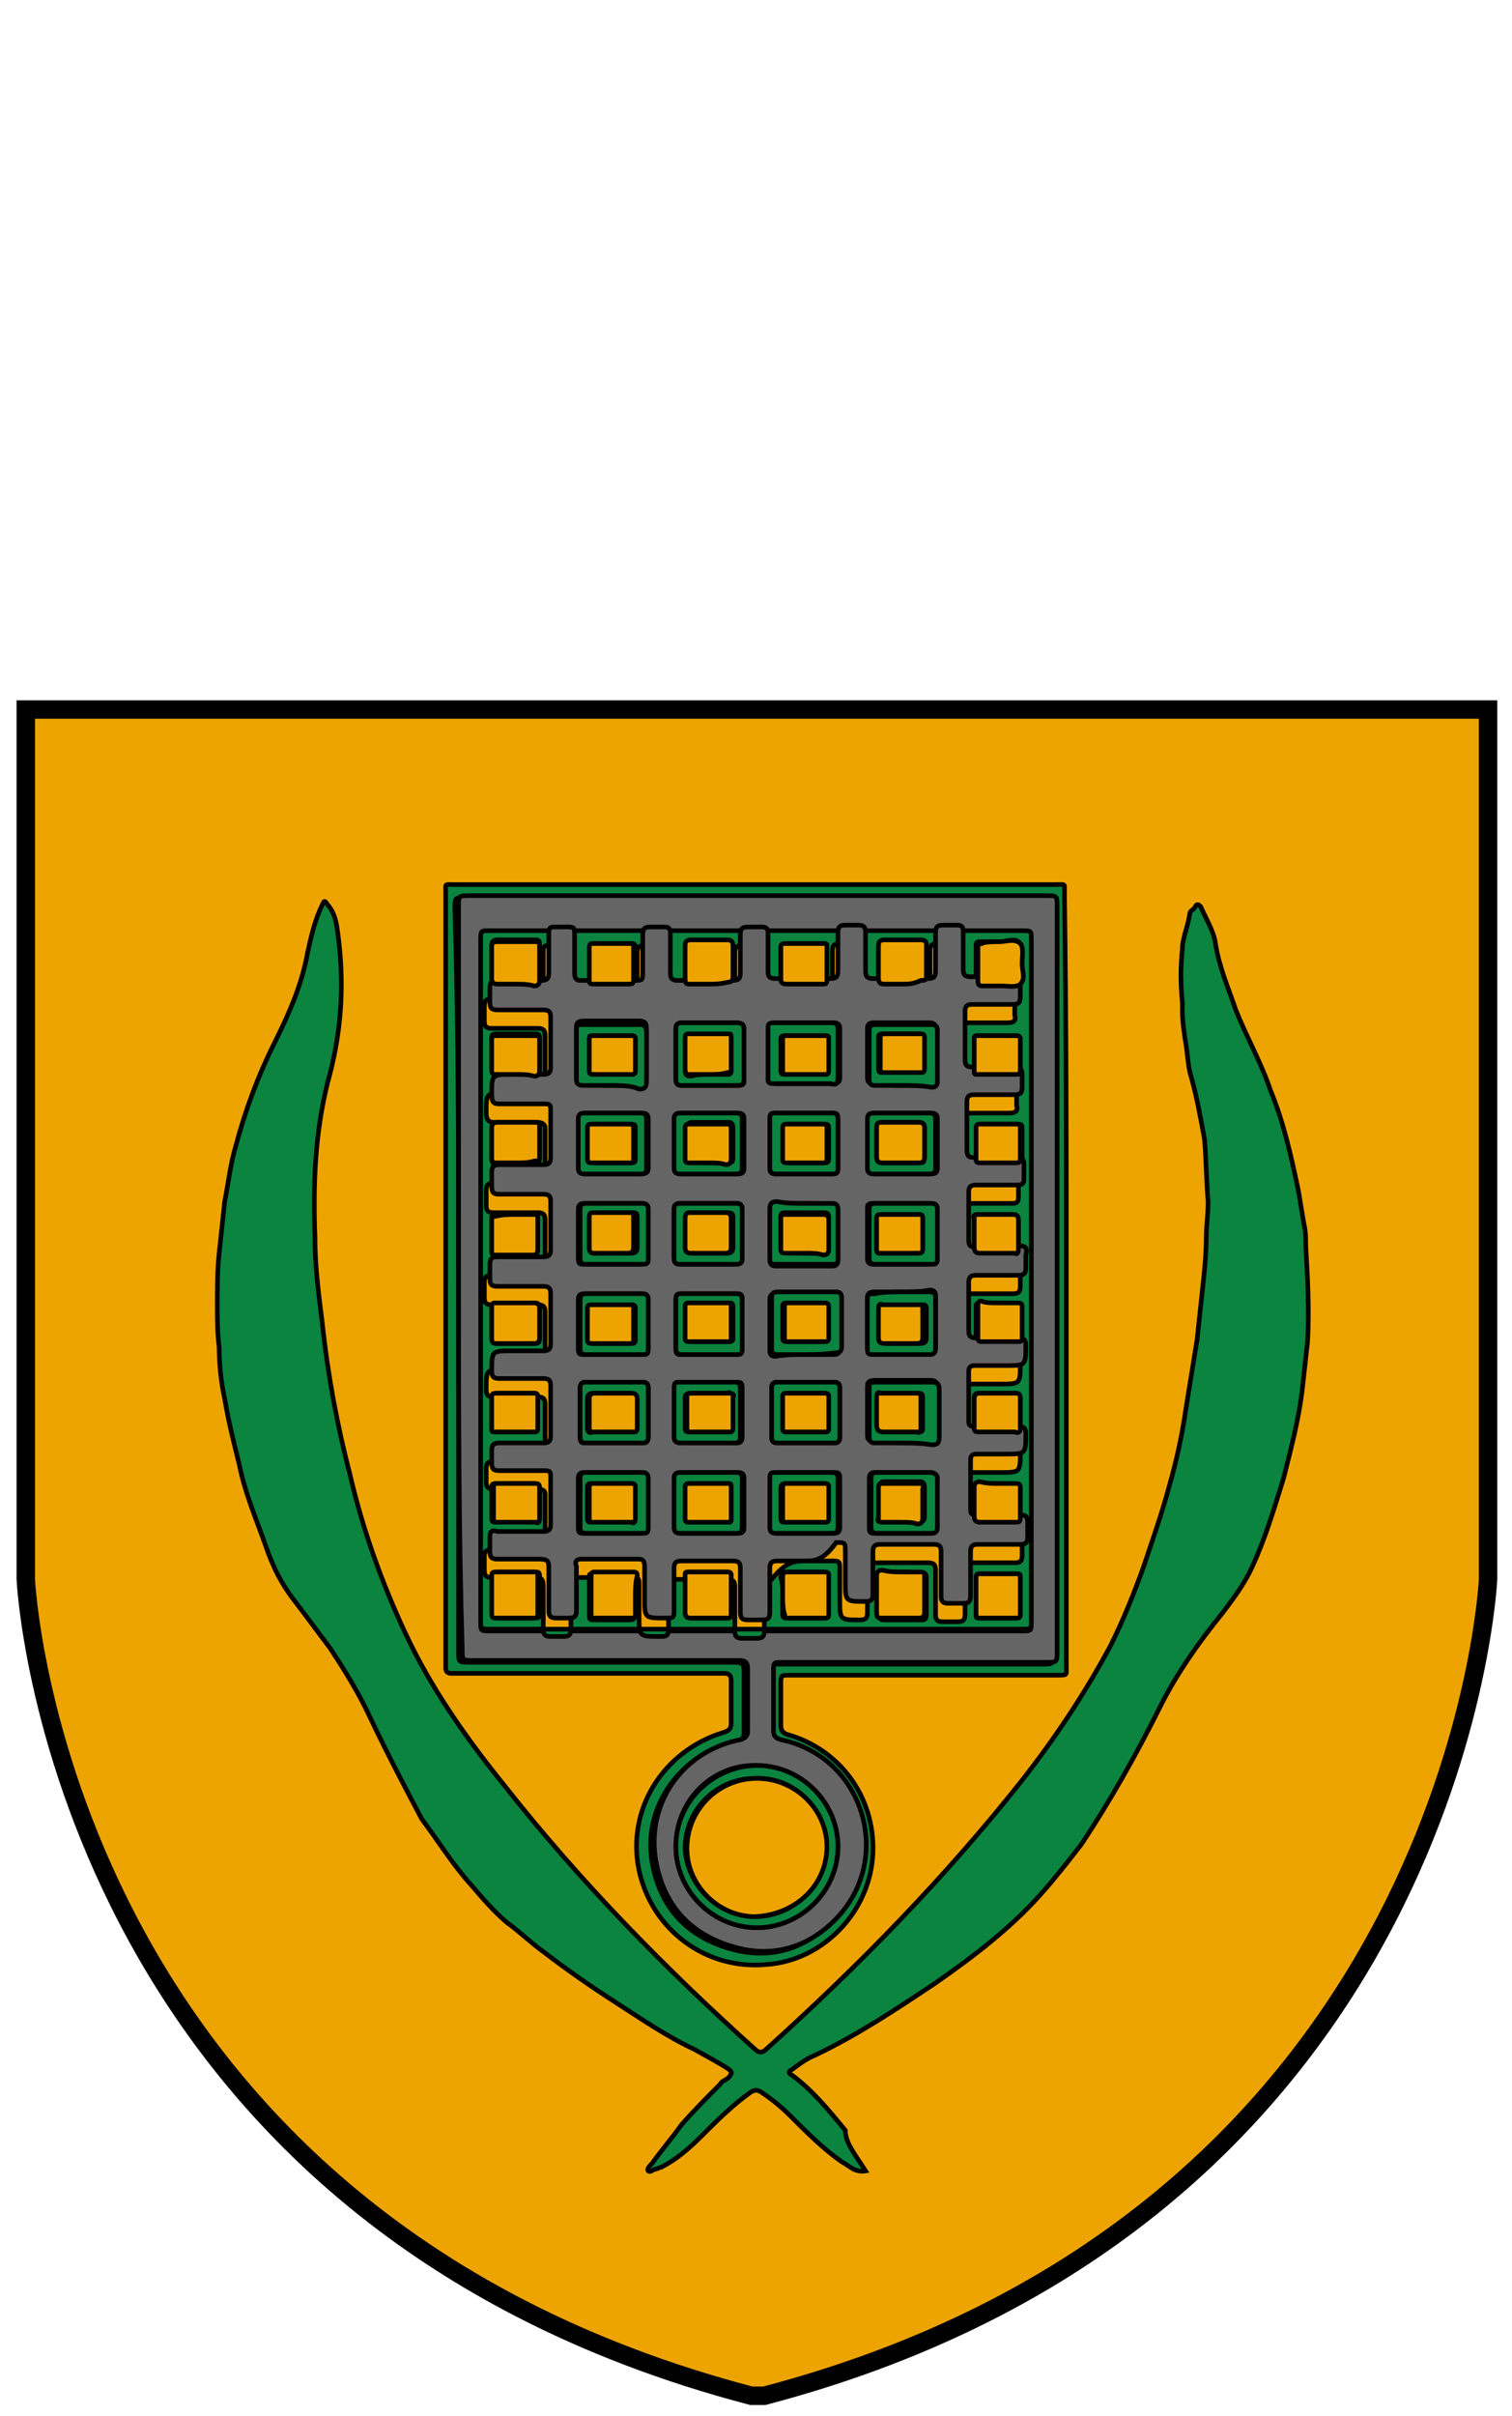 <?xml version="1.0" encoding="UTF-8"?> <!-- Generator: Adobe Illustrator 24.3.0, SVG Export Plug-In . SVG Version: 6.00 Build 0) --> <svg xmlns="http://www.w3.org/2000/svg" xmlns:xlink="http://www.w3.org/1999/xlink" version="1.1" id="Layer_1_xA0_Image_1_" x="0px" y="0px" viewBox="0 0 82.1 131.1" style="enable-background:new 0 0 82.1 131.1;" xml:space="preserve"> <style type="text/css"> .st0{fill:#EEA400;stroke:#000000;stroke-miterlimit:10;} .st1{fill:#0A843F;stroke:#000000;stroke-width:0.25;stroke-miterlimit:10;} .st2{fill:#656565;stroke:#000000;stroke-width:0.25;stroke-miterlimit:10;} .st3{fill:#EEA400;stroke:#000000;stroke-width:0.25;stroke-miterlimit:10;} .st4{fill:#669EDD;} </style> <g> <path class="st0" d="M80.8,38.5v47.2c0,0-1.6,34.4-39.3,44.3h-0.7C3,120.1,1.4,85.7,1.4,85.7V65.6V38.5H80.8z"></path> <g> <path class="st1" d="M47,117.8c-0.6,0.1-0.9-0.3-1.3-0.5c-1-0.7-1.9-1.6-2.8-2.5c-0.5-0.5-1-0.9-1.6-1.3c-0.2-0.1-0.3-0.1-0.5,0 c-1,0.7-1.9,1.6-2.7,2.4c-0.7,0.7-1.4,1.3-2.2,1.7c-0.1,0-0.2,0.1-0.3,0.1c-0.1,0-0.3,0.2-0.4,0.1c-0.1-0.1,0.1-0.3,0.2-0.4 c0.5-0.7,1.1-1.4,1.6-2.1c0.7-0.8,1.4-1.5,2.1-2.2c0.1-0.2,0.3-0.2,0.5-0.4c0.1-0.2,0.2-0.2,0-0.4c-0.6-0.4-1.2-0.7-1.9-1.1 c-1.5-0.7-2.8-1.6-4.2-2.5c-1.4-0.9-2.7-1.8-4-2.8c-0.7-0.5-1.3-1.1-2-1.6c-0.7-0.6-1.3-1.3-1.9-2c-1-1.1-1.8-2.4-2.7-3.6 C22,97,21,95.1,20.1,93.2c-0.6-1.3-1.4-2.6-2.2-3.8c-0.6-0.8-1.2-1.6-1.8-2.4c-0.8-1-1.3-2-1.7-3.2c-0.5-1.4-1.1-2.8-1.4-4.3 c-0.3-1.2-0.6-2.4-0.8-3.6c-0.2-0.9-0.3-1.9-0.3-2.8c-0.1-0.8-0.1-1.5-0.1-2.3c0-0.9,0-1.9,0.1-2.8c0.1-0.9,0.2-1.9,0.3-2.8 c0.2-1,0.3-2,0.6-3c0.5-1.9,1.2-3.8,2.1-5.6c0.8-1.6,1.5-3.2,1.8-4.9c0.2-0.9,0.4-1.8,0.8-2.6c0.1-0.2,0.1-0.3,0.3,0 c0.5,0.6,0.5,1.3,0.6,2c0.3,2.6,0.1,5.1-0.6,7.6c-0.7,2.8-0.8,5.5-0.7,8.4c0,1.6,0.2,3.1,0.4,4.7c0.3,2.8,0.8,5.5,1.5,8.2 c0.7,3,1.7,5.8,3,8.6c1.4,3,3.3,5.7,5.4,8.3c4.1,5.2,8.7,9.9,13.6,14.3c0.2,0.2,0.4,0.2,0.6,0c5-4.5,9.7-9.3,13.9-14.6 c1.8-2.3,3.4-4.7,4.8-7.3c0.7-1.4,1.3-2.9,1.8-4.3c0.5-1.5,1-2.9,1.4-4.4c0.4-1.4,0.7-2.8,0.9-4.2c0.2-1.2,0.4-2.5,0.6-3.7 c0.1-0.9,0.2-1.9,0.3-2.8c0.1-0.9,0.2-1.9,0.2-2.8c0-0.6,0.1-1.2,0.1-1.9c-0.1-1.1-0.1-2.3-0.2-3.4c-0.2-1.1-0.4-2.2-0.7-3.3 c-0.2-0.6-0.2-1.2-0.3-1.8c-0.1-0.6-0.2-1.3-0.2-1.9c0-0.1,0-0.3,0-0.4c-0.1-1-0.1-1.9,0-2.9c0-0.6,0.3-1.2,0.4-1.9 c0-0.2,0.2-0.2,0.3-0.4c0.1-0.2,0.2-0.1,0.3,0c0.3,0.7,0.7,1.3,0.8,2c0.2,1.3,0.7,2.4,1.1,3.6c0.6,1.5,1.4,2.9,1.9,4.4 c0.7,1.7,1.1,3.5,1.5,5.4c0.1,0.6,0.2,1.2,0.3,1.8c0.1,0.4,0.1,0.8,0.1,1.2c0.1,1.7,0.2,3.4,0.1,5.2c-0.1,0.9-0.2,1.8-0.3,2.7 c-0.2,1.6-0.6,3.1-1,4.7c-0.5,1.6-1,3.3-1.7,4.8c-0.4,0.9-1,1.7-1.6,2.5c-1.3,1.6-2.5,3.3-3.4,5.1c-1.3,2.6-2.7,5.1-4.3,7.5 c-0.7,0.9-1.4,1.8-2.2,2.7c-1.7,1.9-3.7,3.4-5.7,4.8c-2.1,1.4-4.2,2.8-6.5,3.9c-0.5,0.2-0.9,0.5-1.3,0.8c-0.2,0.1-0.2,0.2,0,0.3 c1.1,0.8,2,1.9,2.9,3C45.9,116.3,46.5,117,47,117.8z"></path> <path class="st1" d="M57.9,69.5c0,7,0,13.9,0,20.9c0,0.5,0.1,0.5-0.5,0.5c-4.8,0-9.7,0-14.5,0c-0.5,0-0.5,0-0.5,0.5 c0,0.7,0,1.5,0,2.2c0,0.3,0.1,0.4,0.3,0.5c2.9,0.8,4.8,3.4,4.7,6.4c-0.1,3.2-2.7,5.9-5.8,6.1c-3.3,0.3-6.2-1.9-6.9-5.1 c-0.7-3.3,1.3-6.5,4.6-7.5c0.3-0.1,0.4-0.2,0.4-0.5c0-0.8,0-1.5,0-2.3c0-0.3-0.1-0.4-0.4-0.4c-4.5,0-8.9,0-13.4,0 c-0.5,0-0.9,0-1.4,0c-0.2,0-0.3-0.1-0.3-0.3c0-0.1,0-0.2,0-0.2c0-13.9,0-27.9,0-41.8c0-0.6-0.1-0.5,0.5-0.5c10.9,0,21.8,0,32.6,0 c0.6,0,0.5-0.1,0.5,0.5C57.9,55.6,57.9,62.5,57.9,69.5z M24.9,69.4c0,6.7,0,13.5,0,20.2c0,0.6,0,0.6,0.6,0.6c4.8,0,9.6,0,14.4,0 c0.4,0,0.5,0.1,0.5,0.5c0,1.1,0,2.2,0,3.3c0,0.3-0.1,0.4-0.4,0.5c-3,0.6-5.1,3.5-4.6,6.5c0.4,2.4,1.8,4,4.1,4.7 c2.3,0.7,4.3,0.1,5.9-1.7c3-3.3,1.2-8.6-3.2-9.5c-0.3-0.1-0.4-0.2-0.4-0.5c0-1.1,0-2.2,0-3.2c0-0.5,0-0.5,0.5-0.5 c4.8,0,9.5,0,14.3,0c0.6,0,0.6,0,0.6-0.6c0-13.5,0-27,0-40.4c0-0.6,0-0.6-0.6-0.6c-10.4,0-20.9,0-31.3,0c-0.6,0-0.6,0-0.6,0.6 C24.9,56,24.9,62.7,24.9,69.4z"></path> <path class="st2" d="M24.9,69.4c0-6.7,0-13.5,0-20.2c0-0.6,0-0.6,0.6-0.6c10.4,0,20.9,0,31.3,0c0.6,0,0.6,0,0.6,0.6 c0,13.5,0,27,0,40.4c0,0.6,0,0.6-0.6,0.6c-4.8,0-9.5,0-14.3,0c-0.5,0-0.5,0-0.5,0.5c0,1.1,0,2.2,0,3.2c0,0.3,0.1,0.4,0.4,0.5 c4.4,0.9,6.1,6.2,3.2,9.5c-1.6,1.8-3.7,2.4-5.9,1.7c-2.3-0.7-3.7-2.3-4.1-4.7c-0.5-3.1,1.5-5.9,4.6-6.5c0.3-0.1,0.4-0.2,0.4-0.5 c0-1.1,0-2.2,0-3.3c0-0.4-0.1-0.5-0.5-0.5c-4.8,0-9.6,0-14.4,0c-0.6,0-0.6,0-0.6-0.6C24.9,82.9,24.9,76.2,24.9,69.4z M26.1,69.5 c0,6.2,0,12.3,0,18.5c0,0.5,0,0.5,0.5,0.5c9.6,0,19.2,0,28.9,0c0.5,0,0.5,0,0.5-0.5c0-12.3,0-24.6,0-36.9c0-0.5,0-0.5-0.5-0.5 c-9.6,0-19.2,0-28.9,0c-0.5,0-0.5,0-0.5,0.5C26.1,57.2,26.1,63.3,26.1,69.5z M41.1,95.8c-2.2-0.1-4.4,1.7-4.4,4.4 c0,2.4,2,4.4,4.4,4.4c2.4,0,4.4-2,4.4-4.4C45.5,97.8,43.5,95.8,41.1,95.8z"></path> <path class="st1" d="M26.1,69.5c0-6.2,0-12.3,0-18.5c0-0.5,0-0.5,0.5-0.5c9.6,0,19.2,0,28.9,0c0.5,0,0.5,0,0.5,0.5 c0,12.3,0,24.6,0,36.9c0,0.5,0,0.5-0.5,0.5c-9.6,0-19.2,0-28.9,0c-0.5,0-0.5,0-0.5-0.5C26.1,81.8,26.1,75.6,26.1,69.5z M43.7,84.7 c0.5,0,0.9,0,1.4,0c0.5,0,0.5,0,0.5,0.5c0,0.5,0,1.1,0,1.6c0,1.1,0,1.1,1.1,1.1c0.3,0,0.4-0.1,0.4-0.4c0-0.8,0-1.5,0-2.3 c0-0.3,0.1-0.4,0.4-0.4c1,0,1.9,0,2.9,0c0.3,0,0.4,0.1,0.4,0.4c0,0.8,0,1.6,0,2.4c0,0.3,0.1,0.4,0.4,0.4c0.3,0,0.5,0,0.8,0 c0.3,0,0.4-0.1,0.4-0.4c0-0.8,0-1.6,0-2.4c0-0.3,0.1-0.4,0.4-0.4c0.8,0,1.5,0,2.3,0c0.3,0,0.4-0.1,0.4-0.4c0-0.3,0-0.5,0-0.8 c0-0.3-0.1-0.4-0.4-0.4c-0.8,0-1.5,0-2.3,0c-0.2,0-0.4-0.1-0.4-0.3c0-0.9,0-1.8,0-2.7c0-0.2,0.1-0.3,0.3-0.3c0.5,0,1.1,0,1.6,0 c1.1,0,1.1,0,1.1-1.1c0-0.3-0.1-0.4-0.4-0.4c-0.8,0-1.5,0-2.3,0c-0.3,0-0.4-0.1-0.4-0.3c0-0.9,0-1.8,0-2.7c0-0.2,0.1-0.3,0.3-0.3 c0.6,0,1.1,0,1.7,0c1.1,0,1.1,0,1.1-1.1c0-0.3-0.1-0.4-0.4-0.4c-0.8,0-1.5,0-2.3,0c-0.3,0-0.4-0.1-0.4-0.4c0-0.9,0-1.8,0-2.6 c0-0.3,0.1-0.4,0.4-0.4c0.8,0,1.5,0,2.3,0c0.3,0,0.4-0.1,0.4-0.4c0-0.2,0-0.5,0-0.7c0-0.3-0.1-0.5-0.4-0.5c-0.8,0-1.5,0-2.3,0 c-0.3,0-0.4-0.1-0.4-0.3c0-0.9,0-1.7,0-2.6c0-0.3,0.1-0.4,0.4-0.4c0.8,0,1.5,0,2.3,0c0.2,0,0.3-0.1,0.3-0.3c0-0.3,0-0.5,0-0.8 c0-0.3-0.1-0.4-0.4-0.4c-0.8,0-1.6,0-2.4,0c-0.3,0-0.4-0.1-0.3-0.4c0-0.9,0-1.7,0-2.6c0-0.3,0.1-0.4,0.4-0.4c0.7,0,1.5,0,2.2,0 c0.3,0,0.5-0.1,0.4-0.4c0-0.2,0-0.5,0-0.7c0-0.3-0.1-0.4-0.4-0.4c-0.8,0-1.5,0-2.3,0c-0.3,0-0.4-0.1-0.4-0.4c0-0.9,0-1.8,0-2.6 c0-0.3,0.1-0.4,0.4-0.4c0.7,0,1.5,0,2.2,0c0.3,0,0.5-0.1,0.4-0.4c0-0.2,0-0.4,0-0.6c0-0.4-0.1-0.5-0.5-0.5c-0.7,0-1.5,0-2.2,0 c-0.3,0-0.4-0.1-0.4-0.4c0-0.7,0-1.4,0-2.1c0-0.2-0.1-0.3-0.3-0.3c-0.3,0-0.5,0-0.8,0c-0.3,0-0.4,0.1-0.4,0.4c0,0.7,0,1.4,0,2.1 c0,0.3-0.1,0.4-0.4,0.4c-1,0-2,0-3,0c-0.3,0-0.4-0.1-0.4-0.4c0-0.7,0-1.4,0-2.1c0-0.3-0.1-0.4-0.4-0.4c-0.2,0-0.5,0-0.7,0 c-0.3,0-0.4,0.1-0.4,0.4c0,0.7,0,1.4,0,2.1c0,0.3-0.1,0.4-0.4,0.4c-1,0-2,0-3,0c-0.3,0-0.4-0.1-0.4-0.4c0-0.7,0-1.4,0-2.1 c0-0.2-0.1-0.4-0.3-0.3c-0.3,0-0.5,0-0.8,0c-0.3,0-0.4,0.1-0.4,0.4c0,0.7,0,1.4,0,2.1c0,0.3-0.1,0.4-0.4,0.4c-1,0-2,0-3,0 c-0.3,0-0.4-0.1-0.4-0.4c0-0.7,0-1.4,0-2.2c0-0.2-0.1-0.3-0.3-0.3c-0.3,0-0.5,0-0.8,0c-0.3,0-0.4,0.1-0.4,0.4c0,0.7,0,1.4,0,2.1 c0,0.3-0.1,0.4-0.3,0.4c-1,0-2,0-3.1,0c-0.3,0-0.4-0.1-0.3-0.4c0-0.7,0-1.3,0-2c0-0.5,0-0.5-0.5-0.5c-0.1,0-0.3,0-0.4,0 c-0.5,0-0.5,0-0.5,0.5c0,0.7,0,1.3,0,2c0,0.3-0.1,0.4-0.4,0.4c-0.8,0-1.6,0-2.4,0c-0.3,0-0.4,0.1-0.4,0.4c0,0.3,0,0.5,0,0.8 c0,0.3,0.1,0.4,0.4,0.4c0.8,0,1.6,0,2.5,0c0.3,0,0.4,0.1,0.4,0.4c0,0.9,0,1.8,0,2.7c0,0.3-0.1,0.4-0.4,0.4c-0.6,0-1.2,0-1.7,0 c-1.1,0-1.1,0-1.1,1.1c0,0.3,0.1,0.5,0.4,0.5c0.8,0,1.6,0,2.4,0c0.2,0,0.4,0.1,0.4,0.3c0,0.9,0,1.8,0,2.6c0,0.3-0.1,0.4-0.4,0.4 c-0.8,0-1.6,0-2.4,0c-0.3,0-0.4,0.1-0.4,0.4c0,0.3,0,0.5,0,0.8c0,0.3,0.1,0.4,0.4,0.4c0.8,0,1.6,0,2.4,0c0.3,0,0.4,0.1,0.4,0.4 c0,0.9,0,1.8,0,2.6c0,0.3-0.1,0.4-0.4,0.4c-0.8,0-1.6,0-2.5,0c-0.3,0-0.4,0.1-0.4,0.4c0,0.3,0,0.5,0,0.8c0,0.3,0.1,0.4,0.4,0.4 c0.8,0,1.6,0,2.5,0c0.3,0,0.4,0.1,0.4,0.4c0,0.9,0,1.8,0,2.7c0,0.3-0.1,0.4-0.4,0.4c-0.6,0-1.2,0-1.7,0c-1.1,0-1.1,0-1.1,1.1 c0,0.3,0.1,0.4,0.4,0.4c0.8,0,1.6,0,2.4,0c0.3,0,0.4,0.1,0.4,0.4c0,0.9,0,1.8,0,2.7c0,0.3-0.1,0.4-0.4,0.4c-0.8,0-1.6,0-2.4,0 c-0.3,0-0.4,0.1-0.4,0.4c0,0.2,0,0.5,0,0.7c0,0.3,0.1,0.4,0.4,0.4c0.8,0,1.6,0,2.4,0c0.3,0,0.4,0.1,0.4,0.3c0,0.9,0,1.8,0,2.6 c0,0.3-0.1,0.4-0.4,0.4c-0.8,0-1.6,0-2.5,0c-0.3,0-0.4,0.1-0.4,0.3c0,0.3,0,0.5,0,0.8c0,0.3,0.1,0.4,0.4,0.4c0.7,0,1.5,0,2.2,0 c0.5,0,0.6,0,0.6,0.6c0,0.7,0,1.4,0,2.2c0,0.3,0.1,0.4,0.4,0.4c0.2,0,0.5,0,0.7,0c0.3,0,0.4-0.1,0.4-0.4c0-0.8,0-1.6,0-2.4 c0-0.3,0.1-0.4,0.3-0.4c1,0,2,0,3.1,0c0.3,0,0.3,0.1,0.3,0.4c0,0.6,0,1.1,0,1.7c0,1.1,0,1.1,1.1,1.1c0.4,0,0.5,0,0.5-0.5 c0-0.7,0-1.5,0-2.2c0-0.3,0.1-0.4,0.4-0.4c0.9,0,1.9,0,2.8,0c0.3,0,0.4,0.1,0.4,0.4c0,0.8,0,1.6,0,2.4c0,0.3,0.1,0.4,0.4,0.4 c0.3,0,0.5,0,0.8,0c0.3,0,0.4-0.1,0.4-0.4c0-0.8,0-1.6,0-2.4c0-0.3,0.1-0.4,0.4-0.4C42.7,84.7,43.2,84.7,43.7,84.7z M28,87.8 c0.3,0,0.7,0,1,0c0.2,0,0.3,0,0.3-0.2c0-0.7,0-1.4,0-2.1c0-0.2-0.1-0.2-0.2-0.2c-0.7,0-1.4,0-2.1,0c-0.1,0-0.2,0.1-0.2,0.2 c0,0.7,0,1.4,0,2.1c0,0.2,0.1,0.2,0.3,0.2C27.3,87.8,27.7,87.8,28,87.8z M38.5,87.8c0.3,0,0.7,0,1,0c0.2,0,0.2-0.1,0.2-0.2 c0-0.7,0-1.4,0-2.1c0-0.2-0.1-0.2-0.2-0.2c-0.7,0-1.4,0-2.1,0c-0.2,0-0.2,0.1-0.2,0.2c0,0.7,0,1.3,0,2c0,0.2,0.1,0.3,0.3,0.3 C37.8,87.8,38.2,87.8,38.5,87.8z M34.5,86.6c0-0.3,0-0.7,0-1c0-0.2,0-0.2-0.2-0.2c-0.7,0-1.4,0-2.1,0c-0.2,0-0.2,0-0.2,0.2 c0,0.7,0,1.4,0,2.1c0,0.2,0.1,0.2,0.2,0.2c0.7,0,1.4,0,2,0c0.2,0,0.3-0.1,0.2-0.2C34.5,87.3,34.5,86.9,34.5,86.6z M42.5,86.6 c0,0.3,0,0.7,0,1c0,0.2,0.1,0.2,0.2,0.2c0.7,0,1.3,0,2,0c0.2,0,0.2,0,0.2-0.2c0-0.7,0-1.4,0-2.1c0-0.2-0.1-0.2-0.2-0.2 c-0.7,0-1.3,0-2,0c-0.2,0-0.3,0.1-0.3,0.3C42.5,85.9,42.5,86.3,42.5,86.6z M49,85.3c-0.3,0-0.7,0-1,0c-0.2,0-0.3,0-0.3,0.3 c0,0.7,0,1.3,0,2c0,0.2,0.1,0.3,0.3,0.3c0.7,0,1.3,0,2,0c0.2,0,0.3,0,0.3-0.3c0-0.7,0-1.3,0-2c0-0.2-0.1-0.3-0.2-0.2 C49.6,85.3,49.3,85.3,49,85.3z M55.4,86.6c0-0.3,0-0.7,0-1c0-0.2,0-0.2-0.2-0.2c-0.7,0-1.3,0-2,0c-0.2,0-0.2,0.1-0.2,0.2 c0,0.7,0,1.4,0,2c0,0.2,0,0.2,0.2,0.2c0.7,0,1.3,0,2,0c0.2,0,0.2-0.1,0.2-0.2C55.4,87.3,55.4,86.9,55.4,86.6z M28,53.4 c0.3,0,0.7,0,1,0c0.2,0,0.3-0.1,0.3-0.3c0-0.6,0-1.2,0-1.8c0-0.2,0-0.3-0.2-0.3c-0.7,0-1.4,0-2.1,0c-0.2,0-0.3,0.1-0.3,0.3 c0,0.6,0,1.2,0,1.7c0,0.2,0.1,0.3,0.3,0.3C27.4,53.4,27.7,53.4,28,53.4z M38.5,53.4c0.3,0,0.7,0,1,0c0.2,0,0.3-0.1,0.3-0.3 c0-0.6,0-1.2,0-1.7c0-0.2-0.1-0.3-0.3-0.3c-0.7,0-1.3,0-2,0c-0.2,0-0.3,0.1-0.3,0.3c0,0.6,0,1.2,0,1.8c0,0.2,0.1,0.3,0.3,0.3 C37.8,53.4,38.2,53.4,38.5,53.4z M49,53.4c0.3,0,0.7,0,1,0c0.2,0,0.3-0.1,0.3-0.2c0-0.6,0-1.2,0-1.8c0-0.2-0.1-0.2-0.3-0.2 c-0.7,0-1.3,0-2,0c-0.2,0-0.3,0-0.3,0.3c0,0.6,0,1.2,0,1.8c0,0.2,0.1,0.3,0.3,0.3C48.3,53.4,48.6,53.4,49,53.4z M54.3,51.1 c-0.4,0-0.7,0-1.1,0c-0.2,0-0.2,0.1-0.2,0.2c0,0.6,0,1.2,0,1.8c0,0.2,0.1,0.3,0.3,0.3c0.3,0,0.7,0,1,0c0.4,0,0.8,0.1,1-0.1 c0.2-0.2,0.1-0.7,0.1-1.1c0-0.4,0.2-0.9-0.1-1.1C55.1,50.9,54.6,51.1,54.3,51.1z M33.2,53.4c0.3,0,0.7,0,1,0c0.2,0,0.3,0,0.3-0.2 c0-0.6,0-1.2,0-1.8c0-0.2-0.1-0.2-0.2-0.2c-0.7,0-1.4,0-2,0c-0.2,0-0.2,0-0.2,0.2c0,0.6,0,1.2,0,1.8c0,0.2,0.1,0.2,0.2,0.2 C32.6,53.4,32.9,53.4,33.2,53.4z M43.7,53.4c0.3,0,0.7,0,1,0c0.2,0,0.2-0.1,0.2-0.2c0-0.6,0-1.2,0-1.8c0-0.2-0.1-0.2-0.2-0.2 c-0.7,0-1.4,0-2,0c-0.2,0-0.3,0.1-0.3,0.2c0,0.6,0,1.2,0,1.8c0,0.2,0.1,0.2,0.3,0.2C43.1,53.4,43.4,53.4,43.7,53.4z M28,82.6 c0.3,0,0.7,0,1,0c0.2,0,0.2-0.1,0.2-0.2c0-0.5,0-1.1,0-1.6c0-0.2,0-0.3-0.2-0.3c-0.7,0-1.4,0-2.1,0c-0.2,0-0.2,0.1-0.2,0.2 c0,0.6,0,1.1,0,1.7c0,0.2,0.1,0.2,0.2,0.2C27.3,82.6,27.7,82.6,28,82.6z M28,65.9c-0.4,0-0.7,0-1.1,0c-0.2,0-0.2,0.1-0.2,0.2 c0,0.6,0,1.1,0,1.7c0,0.2,0.1,0.3,0.2,0.2c0.7,0,1.4,0,2.1,0c0.2,0,0.2-0.1,0.2-0.3c0-0.6,0-1.1,0-1.7c0-0.2-0.1-0.2-0.2-0.2 C28.7,65.9,28.4,65.9,28,65.9z M28,58.3c0.3,0,0.7,0,1,0c0.2,0,0.3,0,0.3-0.3c0-0.5,0-1.1,0-1.6c0-0.2,0-0.3-0.2-0.3 c-0.7,0-1.4,0-2.1,0c-0.2,0-0.3,0-0.3,0.2c0,0.6,0,1.1,0,1.7c0,0.2,0.1,0.2,0.3,0.2C27.3,58.3,27.7,58.3,28,58.3z M28,72.9 c0.3,0,0.7,0,1,0c0.2,0,0.3,0,0.3-0.3c0-0.5,0-1.1,0-1.6c0-0.2,0-0.3-0.3-0.3c-0.7,0-1.4,0-2.1,0c-0.2,0-0.2,0.1-0.2,0.3 c0,0.5,0,1.1,0,1.6c0,0.2,0.1,0.3,0.3,0.3C27.3,72.9,27.7,72.9,28,72.9z M28,63.1c0.3,0,0.7,0,1,0c0.2,0,0.3-0.1,0.3-0.2 c0-0.6,0-1.1,0-1.7c0-0.2-0.1-0.2-0.3-0.2c-0.7,0-1.3,0-2,0c-0.2,0-0.3,0.1-0.3,0.3c0,0.5,0,1.1,0,1.6c0,0.2,0.1,0.3,0.3,0.3 C27.4,63.1,27.7,63.1,28,63.1z M28,75.6c-0.3,0-0.7,0-1,0c-0.2,0-0.3,0.1-0.3,0.2c0,0.6,0,1.1,0,1.7c0,0.2,0.1,0.2,0.2,0.2 c0.7,0,1.4,0,2.1,0c0.1,0,0.2,0,0.2-0.2c0-0.6,0-1.1,0-1.7c0-0.2-0.1-0.2-0.2-0.2C28.7,75.6,28.4,75.6,28,75.6z M54.1,77.7 c0.3,0,0.6,0,1,0c0.2,0,0.3,0,0.3-0.2c0-0.5,0-1.1,0-1.6c0-0.2-0.1-0.3-0.3-0.3c-0.6,0-1.3,0-1.9,0c-0.2,0-0.3,0-0.3,0.3 c0,0.5,0,1.1,0,1.6c0,0.2,0.1,0.3,0.3,0.2C53.5,77.7,53.8,77.7,54.1,77.7z M54.2,63.1c0.3,0,0.6,0,1,0c0.2,0,0.3,0,0.3-0.2 c0-0.6,0-1.1,0-1.7c0-0.2-0.1-0.2-0.2-0.2c-0.7,0-1.3,0-2,0c-0.2,0-0.2,0-0.2,0.2c0,0.6,0,1.1,0,1.7c0,0.2,0.1,0.2,0.2,0.2 C53.5,63.1,53.8,63.1,54.2,63.1z M54.2,70.7c-0.3,0-0.7,0-1,0c-0.1,0-0.2,0-0.2,0.2c0,0.6,0,1.2,0,1.8c0,0.1,0.1,0.2,0.2,0.2 c0.7,0,1.4,0,2,0c0.2,0,0.2-0.1,0.2-0.2c0-0.6,0-1.1,0-1.7c0-0.2-0.1-0.2-0.3-0.2C54.8,70.7,54.5,70.7,54.2,70.7z M54.2,80.5 c-0.3,0-0.6,0-1,0c-0.2,0-0.3,0-0.3,0.3c0,0.5,0,1.1,0,1.6c0,0.2,0,0.3,0.3,0.3c0.6,0,1.3,0,1.9,0c0.2,0,0.3,0,0.3-0.2 c0-0.6,0-1.1,0-1.7c0-0.2-0.1-0.2-0.3-0.2C54.8,80.5,54.5,80.5,54.2,80.5z M54.1,58.3c0.3,0,0.7,0,1,0c0.2,0,0.3,0,0.3-0.2 c0-0.6,0-1.1,0-1.7c0-0.2-0.1-0.2-0.3-0.2c-0.7,0-1.3,0-2,0c-0.2,0-0.2,0-0.2,0.2c0,0.6,0,1.1,0,1.7c0,0.2,0.1,0.2,0.2,0.2 C53.5,58.3,53.8,58.3,54.1,58.3z M54.1,68c0.3,0,0.7,0,1,0c0.2,0,0.3-0.1,0.2-0.2c0-0.5,0-1.1,0-1.6c0-0.2-0.1-0.3-0.3-0.3 c-0.6,0-1.3,0-1.9,0c-0.2,0-0.3,0.1-0.2,0.2c0,0.5,0,1.1,0,1.6c0,0.2,0.1,0.3,0.3,0.3C53.5,68,53.8,68,54.1,68z"></path> <path class="st1" d="M41.1,95.8c2.4,0,4.4,2,4.4,4.4c0,2.4-2,4.4-4.4,4.4c-2.4,0-4.4-2-4.4-4.4C36.7,97.6,38.9,95.8,41.1,95.8z M41,104c2.1,0,3.8-1.7,3.8-3.8c0-2.1-1.7-3.8-3.8-3.7c-2.1,0-3.8,1.7-3.8,3.8C37.3,102.3,39,104,41,104z"></path> <path class="st2" d="M43.7,84.7c-0.5,0-1,0-1.5,0c-0.3,0-0.4,0.1-0.4,0.4c0,0.8,0,1.6,0,2.4c0,0.3-0.1,0.4-0.4,0.4 c-0.3,0-0.5,0-0.8,0c-0.3,0-0.4-0.1-0.4-0.4c0-0.8,0-1.6,0-2.4c0-0.3-0.1-0.4-0.4-0.4c-0.9,0-1.9,0-2.8,0c-0.3,0-0.4,0.1-0.4,0.4 c0,0.7,0,1.5,0,2.2c0,0.5,0,0.5-0.5,0.5c-1.1,0-1.1,0-1.1-1.1c0-0.6,0-1.1,0-1.7c0-0.3-0.1-0.4-0.3-0.4c-1,0-2,0-3.1,0 c-0.3,0-0.4,0.1-0.3,0.4c0,0.8,0,1.6,0,2.4c0,0.3-0.1,0.4-0.4,0.4c-0.2,0-0.5,0-0.7,0c-0.3,0-0.4-0.1-0.4-0.4c0-0.7,0-1.4,0-2.2 c0-0.5,0-0.6-0.6-0.6c-0.7,0-1.5,0-2.2,0c-0.3,0-0.4-0.1-0.4-0.4c0-0.3,0-0.5,0-0.8c0-0.3,0.1-0.4,0.4-0.3c0.8,0,1.6,0,2.5,0 c0.3,0,0.4-0.1,0.4-0.4c0-0.9,0-1.8,0-2.6c0-0.3-0.1-0.3-0.4-0.3c-0.8,0-1.6,0-2.4,0c-0.3,0-0.4-0.1-0.4-0.4c0-0.2,0-0.5,0-0.7 c0-0.3,0.1-0.4,0.4-0.4c0.8,0,1.6,0,2.4,0c0.3,0,0.4-0.1,0.4-0.4c0-0.9,0-1.8,0-2.7c0-0.3-0.1-0.4-0.4-0.4c-0.8,0-1.6,0-2.4,0 c-0.3,0-0.4-0.1-0.4-0.4c0-1.1,0-1.1,1.1-1.1c0.6,0,1.2,0,1.7,0c0.3,0,0.4-0.1,0.4-0.4c0-0.9,0-1.8,0-2.7c0-0.3-0.1-0.4-0.4-0.4 c-0.8,0-1.6,0-2.5,0c-0.3,0-0.4-0.1-0.4-0.4c0-0.3,0-0.5,0-0.8c0-0.3,0.1-0.4,0.4-0.4c0.8,0,1.6,0,2.5,0c0.3,0,0.4-0.1,0.4-0.4 c0-0.9,0-1.8,0-2.6c0-0.3-0.1-0.4-0.4-0.4c-0.8,0-1.6,0-2.4,0c-0.3,0-0.4-0.1-0.4-0.4c0-0.3,0-0.5,0-0.8c0-0.3,0.1-0.4,0.4-0.4 c0.8,0,1.6,0,2.4,0c0.3,0,0.4-0.1,0.4-0.4c0-0.9,0-1.8,0-2.6c0-0.3-0.1-0.3-0.4-0.3c-0.8,0-1.6,0-2.4,0c-0.3,0-0.4-0.1-0.4-0.5 c0-1.1,0-1.1,1.1-1.1c0.6,0,1.2,0,1.7,0c0.3,0,0.4-0.1,0.4-0.4c0-0.9,0-1.8,0-2.7c0-0.3-0.1-0.4-0.4-0.4c-0.8,0-1.6,0-2.5,0 c-0.3,0-0.4-0.1-0.4-0.4c0-0.3,0-0.5,0-0.8c0-0.3,0.1-0.4,0.4-0.4c0.8,0,1.6,0,2.4,0c0.3,0,0.4-0.1,0.4-0.4c0-0.7,0-1.3,0-2 c0-0.5,0-0.5,0.5-0.5c0.1,0,0.3,0,0.4,0c0.5,0,0.5,0,0.5,0.5c0,0.7,0,1.3,0,2c0,0.3,0.1,0.4,0.3,0.4c1,0,2,0,3.1,0 c0.3,0,0.3-0.1,0.3-0.4c0-0.7,0-1.4,0-2.1c0-0.3,0.1-0.4,0.4-0.4c0.3,0,0.5,0,0.8,0c0.2,0,0.3,0.1,0.3,0.3c0,0.7,0,1.4,0,2.2 c0,0.3,0.1,0.4,0.4,0.4c1,0,2,0,3,0c0.3,0,0.4-0.1,0.4-0.4c0-0.7,0-1.4,0-2.1c0-0.3,0.1-0.4,0.4-0.4c0.3,0,0.5,0,0.8,0 c0.2,0,0.3,0.1,0.3,0.3c0,0.7,0,1.4,0,2.1c0,0.3,0.1,0.4,0.4,0.4c1,0,2,0,3,0c0.3,0,0.4-0.1,0.4-0.4c0-0.7,0-1.4,0-2.1 c0-0.3,0.1-0.4,0.4-0.4c0.2,0,0.5,0,0.7,0c0.3,0,0.4,0.1,0.4,0.4c0,0.7,0,1.4,0,2.1c0,0.3,0.1,0.4,0.4,0.4c1,0,2,0,3,0 c0.3,0,0.4-0.1,0.4-0.4c0-0.7,0-1.4,0-2.1c0-0.3,0.1-0.4,0.4-0.4c0.3,0,0.5,0,0.8,0c0.2,0,0.3,0.1,0.3,0.3c0,0.7,0,1.4,0,2.1 c0,0.3,0.1,0.4,0.4,0.4c0.7,0,1.5,0,2.2,0c0.4,0,0.5,0.1,0.5,0.5c0,0.2,0,0.4,0,0.6c0,0.3-0.1,0.4-0.4,0.4c-0.7,0-1.5,0-2.2,0 c-0.3,0-0.4,0.1-0.4,0.4c0,0.9,0,1.8,0,2.6c0,0.3,0.1,0.4,0.4,0.4c0.8,0,1.5,0,2.3,0c0.3,0,0.4,0.1,0.4,0.4c0,0.2,0,0.5,0,0.7 c0,0.3-0.1,0.4-0.4,0.4c-0.7,0-1.5,0-2.2,0c-0.3,0-0.4,0.1-0.4,0.4c0,0.9,0,1.7,0,2.6c0,0.3,0.1,0.4,0.3,0.4c0.8,0,1.6,0,2.4,0 c0.3,0,0.4,0.1,0.4,0.4c0,0.3,0,0.5,0,0.8c0,0.2-0.1,0.3-0.3,0.3c-0.8,0-1.5,0-2.3,0c-0.3,0-0.4,0.1-0.4,0.4c0,0.9,0,1.7,0,2.6 c0,0.3,0.1,0.4,0.4,0.3c0.8,0,1.5,0,2.3,0c0.4,0,0.5,0.1,0.4,0.5c0,0.2,0,0.5,0,0.7c0,0.3-0.1,0.4-0.4,0.4c-0.8,0-1.5,0-2.3,0 c-0.3,0-0.4,0.1-0.4,0.4c0,0.9,0,1.8,0,2.6c0,0.3,0.1,0.4,0.4,0.4c0.8,0,1.5,0,2.3,0c0.3,0,0.4,0.1,0.4,0.4c0,1.1,0,1.1-1.1,1.1 c-0.6,0-1.1,0-1.7,0c-0.2,0-0.3,0.1-0.3,0.3c0,0.9,0,1.8,0,2.7c0,0.3,0.1,0.3,0.4,0.3c0.8,0,1.5,0,2.3,0c0.3,0,0.4,0.1,0.4,0.4 c0,1.1,0,1.1-1.1,1.1c-0.5,0-1.1,0-1.6,0c-0.2,0-0.3,0.1-0.3,0.3c0,0.9,0,1.8,0,2.7c0,0.3,0.1,0.3,0.4,0.3c0.8,0,1.5,0,2.3,0 c0.3,0,0.4,0.1,0.4,0.4c0,0.3,0,0.5,0,0.8c0,0.3-0.1,0.4-0.4,0.4c-0.8,0-1.5,0-2.3,0c-0.3,0-0.4,0.1-0.4,0.4c0,0.8,0,1.6,0,2.4 c0,0.3-0.1,0.4-0.4,0.4c-0.3,0-0.5,0-0.8,0c-0.3,0-0.4-0.1-0.4-0.4c0-0.8,0-1.6,0-2.4c0-0.3-0.1-0.4-0.4-0.4c-1,0-1.9,0-2.9,0 c-0.3,0-0.4,0.1-0.4,0.4c0,0.8,0,1.5,0,2.3c0,0.3-0.1,0.4-0.4,0.4c-1.1,0-1.1,0-1.1-1.1c0-0.5,0-1.1,0-1.6c0-0.5,0-0.5-0.5-0.5 C44.7,84.7,44.2,84.7,43.7,84.7z M33.2,58.9c0.5,0,1,0,1.5,0c0.3,0,0.4-0.1,0.4-0.4c0-0.9,0-1.8,0-2.7c0-0.3-0.1-0.4-0.4-0.4 c-1,0-2,0-3,0c-0.3,0-0.4,0.1-0.4,0.3c0,0.9,0,1.8,0,2.7c0,0.3,0.1,0.3,0.4,0.3C32.2,58.9,32.7,58.9,33.2,58.9z M33.3,73.5 c0.5,0,1,0,1.5,0c0.2,0,0.3-0.1,0.3-0.3c0-0.9,0-1.8,0-2.7c0-0.3-0.1-0.3-0.3-0.3c-1,0-2.1,0-3.1,0c-0.2,0-0.3,0.1-0.3,0.3 c0,0.9,0,1.8,0,2.7c0,0.3,0.1,0.3,0.3,0.3C32.2,73.5,32.8,73.5,33.3,73.5z M43.7,73.5c0.5,0,1,0,1.6,0c0.2,0,0.3-0.1,0.3-0.3 c0-0.9,0-1.8,0-2.7c0-0.2-0.1-0.3-0.3-0.3c-1.1,0-2.1,0-3.2,0c-0.2,0-0.3,0.1-0.3,0.3c0,0.9,0,1.9,0,2.8c0,0.2,0.1,0.3,0.3,0.3 C42.7,73.5,43.2,73.5,43.7,73.5z M43.7,55.5c-0.5,0-1,0-1.5,0c-0.3,0-0.4,0.1-0.4,0.3c0,0.9,0,1.8,0,2.7c0,0.2,0.1,0.3,0.3,0.3 c1,0,2,0,3.1,0c0.3,0,0.4-0.1,0.4-0.3c0-0.9,0-1.8,0-2.7c0-0.2-0.1-0.3-0.3-0.3C44.8,55.5,44.3,55.5,43.7,55.5z M49,58.9 c0.5,0,1,0,1.5,0c0.2,0,0.3-0.1,0.3-0.3c0-0.9,0-1.8,0-2.8c0-0.2-0.1-0.3-0.3-0.3c-1,0-2.1,0-3.1,0c-0.2,0-0.3,0.1-0.3,0.3 c0,0.9,0,1.8,0,2.7c0,0.2,0.1,0.3,0.3,0.3C48,58.9,48.5,58.9,49,58.9z M49,70.1c-0.5,0-1,0-1.5,0c-0.3,0-0.4,0.1-0.4,0.3 c0,0.9,0,1.8,0,2.7c0,0.2,0.1,0.3,0.3,0.3c1,0,2,0,3.1,0c0.2,0,0.3-0.1,0.3-0.3c0-0.9,0-1.8,0-2.8c0-0.2-0.1-0.3-0.3-0.3 C50,70.1,49.5,70.1,49,70.1z M33.3,78.3c0.5,0,1,0,1.6,0c0.2,0,0.3-0.1,0.3-0.3c0-0.9,0-1.8,0-2.7c0-0.2-0.1-0.3-0.3-0.3 c-1,0-2.1,0-3.1,0c-0.2,0-0.3,0.1-0.3,0.3c0,0.9,0,1.8,0,2.7c0,0.3,0.1,0.3,0.3,0.3C32.2,78.3,32.8,78.3,33.3,78.3z M43.7,65.3 c-0.5,0-1,0-1.5,0c-0.3,0-0.4,0.1-0.4,0.4c0,0.9,0,1.8,0,2.6c0,0.3,0.1,0.4,0.3,0.4c1,0,2,0,3.1,0c0.2,0,0.3-0.1,0.3-0.3 c0-0.9,0-1.8,0-2.7c0-0.3-0.1-0.3-0.3-0.3C44.8,65.3,44.2,65.3,43.7,65.3z M33.3,68.6c0.5,0,1,0,1.5,0c0.2,0,0.3-0.1,0.3-0.3 c0-0.9,0-1.8,0-2.7c0-0.2-0.1-0.3-0.3-0.3c-1,0-2.1,0-3.1,0c-0.2,0-0.3,0.1-0.3,0.3c0,0.9,0,1.8,0,2.7c0,0.3,0.1,0.3,0.3,0.3 C32.2,68.6,32.8,68.6,33.3,68.6z M33.3,63.7c0.5,0,1,0,1.5,0c0.3,0,0.4-0.1,0.4-0.3c0-0.9,0-1.8,0-2.7c0-0.2-0.1-0.3-0.3-0.3 c-1,0-2.1,0-3.1,0c-0.2,0-0.3,0.1-0.3,0.3c0,0.9,0,1.8,0,2.7c0,0.2,0.1,0.3,0.3,0.3C32.2,63.7,32.7,63.7,33.3,63.7z M43.8,75 c-0.5,0-1.1,0-1.6,0c-0.2,0-0.3,0.1-0.3,0.3c0,0.9,0,1.8,0,2.7c0,0.2,0.1,0.3,0.3,0.3c1,0,2.1,0,3.1,0c0.2,0,0.3-0.1,0.3-0.3 c0-0.9,0-1.8,0-2.7c0-0.2-0.1-0.3-0.3-0.3C44.8,75,44.3,75,43.8,75z M43.7,63.7c0.5,0,1,0,1.5,0c0.2,0,0.3-0.1,0.3-0.3 c0-0.9,0-1.8,0-2.7c0-0.3-0.1-0.3-0.3-0.3c-1,0-2,0-3.1,0c-0.2,0-0.3,0.1-0.3,0.3c0,0.9,0,1.8,0,2.7c0,0.2,0.1,0.3,0.3,0.3 C42.7,63.7,43.2,63.7,43.7,63.7z M33.3,83.2c0.5,0,1,0,1.5,0c0.2,0,0.3-0.1,0.3-0.3c0-0.9,0-1.8,0-2.7c0-0.2-0.1-0.3-0.3-0.3 c-1,0-2.1,0-3.1,0c-0.2,0-0.3,0.1-0.3,0.3c0,0.9,0,1.8,0,2.7c0,0.3,0.1,0.3,0.3,0.3C32.2,83.2,32.8,83.2,33.3,83.2z M43.7,79.9 c-0.5,0-1,0-1.5,0c-0.2,0-0.3,0.1-0.3,0.3c0,0.9,0,1.8,0,2.7c0,0.2,0.1,0.3,0.3,0.3c1,0,2.1,0,3.1,0c0.2,0,0.3-0.1,0.3-0.3 c0-0.9,0-1.8,0-2.7c0-0.3-0.1-0.3-0.3-0.3C44.8,79.9,44.2,79.9,43.7,79.9z M38.5,55.5c-0.5,0-1,0-1.5,0c-0.2,0-0.3,0.1-0.3,0.3 c0,0.9,0,1.8,0,2.8c0,0.2,0.1,0.3,0.3,0.3c1,0,2,0,3.1,0c0.3,0,0.3-0.1,0.3-0.3c0-0.9,0-1.8,0-2.7c0-0.3-0.1-0.4-0.4-0.4 C39.5,55.5,39,55.5,38.5,55.5z M38.5,73.5c0.5,0,1,0,1.5,0c0.2,0,0.3-0.1,0.3-0.3c0-0.9,0-1.8,0-2.7c0-0.3-0.1-0.3-0.3-0.3 c-1,0-2,0-3,0c-0.2,0-0.3,0.1-0.3,0.3c0,0.9,0,1.8,0,2.7c0,0.3,0.1,0.3,0.3,0.3C37.5,73.5,38,73.5,38.5,73.5z M49,79.9 c-0.5,0-1,0-1.5,0c-0.2,0-0.3,0.1-0.3,0.3c0,0.9,0,1.8,0,2.7c0,0.3,0.1,0.3,0.3,0.3c1,0,2,0,3,0c0.2,0,0.3-0.1,0.3-0.3 c0-0.9,0-1.8,0-2.7c0-0.3-0.1-0.3-0.4-0.3C50,79.9,49.5,79.9,49,79.9z M49,68.6c0.5,0,1,0,1.5,0c0.2,0,0.3-0.1,0.3-0.3 c0-0.9,0-1.8,0-2.7c0-0.2-0.1-0.3-0.3-0.3c-1,0-2,0-3.1,0c-0.3,0-0.3,0.1-0.3,0.3c0,0.9,0,1.8,0,2.7c0,0.2,0.1,0.3,0.3,0.3 C48,68.6,48.5,68.6,49,68.6z M49,60.4c-0.5,0-1,0-1.5,0c-0.2,0-0.3,0.1-0.3,0.3c0,0.9,0,1.8,0,2.7c0,0.2,0.1,0.3,0.3,0.3 c1,0,2.1,0,3.1,0c0.2,0,0.3-0.1,0.3-0.3c0-0.9,0-1.8,0-2.7c0-0.2-0.1-0.3-0.3-0.3C50,60.4,49.5,60.4,49,60.4z M49,78.3 c0.5,0,1,0,1.5,0c0.3,0,0.4-0.1,0.4-0.4c0-0.9,0-1.8,0-2.6c0-0.3-0.1-0.4-0.4-0.4c-1,0-2,0-3,0c-0.3,0-0.4,0.1-0.4,0.3 c0,0.9,0,1.8,0,2.7c0,0.2,0.1,0.3,0.3,0.3C48,78.3,48.5,78.3,49,78.3z M38.5,60.4c-0.5,0-1,0-1.5,0c-0.2,0-0.3,0.1-0.3,0.3 c0,0.9,0,1.8,0,2.7c0,0.2,0.1,0.3,0.3,0.3c1,0,2.1,0,3.1,0c0.2,0,0.3-0.1,0.3-0.3c0-0.9,0-1.8,0-2.7c0-0.2-0.1-0.3-0.3-0.3 C39.5,60.4,39,60.4,38.5,60.4z M38.5,78.3c0.5,0,1,0,1.5,0c0.2,0,0.3-0.1,0.3-0.3c0-0.9,0-1.8,0-2.7c0-0.3-0.1-0.3-0.3-0.3 c-1,0-2,0-3,0c-0.2,0-0.3,0.1-0.3,0.3c0,0.9,0,1.8,0,2.7c0,0.3,0.1,0.3,0.4,0.3C37.5,78.3,38,78.3,38.5,78.3z M38.5,79.9 c-0.5,0-1,0-1.5,0c-0.2,0-0.3,0.1-0.3,0.3c0,0.9,0,1.8,0,2.7c0,0.2,0.1,0.3,0.3,0.3c1,0,2.1,0,3.1,0c0.2,0,0.3-0.1,0.3-0.3 c0-0.9,0-1.8,0-2.7c0-0.2-0.1-0.3-0.3-0.3C39.5,79.9,39,79.9,38.5,79.9z M38.5,65.3c-0.5,0-1,0-1.6,0c-0.2,0-0.3,0.1-0.3,0.3 c0,0.9,0,1.8,0,2.7c0,0.2,0.1,0.3,0.3,0.3c1,0,2.1,0,3.1,0c0.2,0,0.3-0.1,0.3-0.3c0-0.9,0-1.8,0-2.7c0-0.2-0.1-0.3-0.3-0.3 C39.5,65.3,39,65.3,38.5,65.3z"></path> <path class="st3" d="M28,87.8c-0.3,0-0.7,0-1,0c-0.2,0-0.3,0-0.3-0.2c0-0.7,0-1.4,0-2.1c0-0.2,0.1-0.2,0.2-0.2c0.7,0,1.4,0,2.1,0 c0.2,0,0.2,0.1,0.2,0.2c0,0.7,0,1.4,0,2.1c0,0.2-0.1,0.2-0.3,0.2C28.7,87.8,28.3,87.8,28,87.8z"></path> <path class="st3" d="M38.5,87.8c-0.3,0-0.7,0-1,0c-0.2,0-0.3-0.1-0.3-0.3c0-0.7,0-1.3,0-2c0-0.2,0-0.2,0.2-0.2c0.7,0,1.4,0,2.1,0 c0.2,0,0.2,0.1,0.2,0.2c0,0.7,0,1.4,0,2.1c0,0.2-0.1,0.2-0.2,0.2C39.2,87.8,38.8,87.8,38.5,87.8z"></path> <path class="st3" d="M34.5,86.6c0,0.3,0,0.7,0,1c0,0.2-0.1,0.2-0.2,0.2c-0.7,0-1.4,0-2,0c-0.2,0-0.2,0-0.2-0.2c0-0.7,0-1.4,0-2.1 c0-0.2,0.1-0.2,0.2-0.2c0.7,0,1.4,0,2.1,0c0.2,0,0.2,0.1,0.2,0.2C34.5,85.9,34.5,86.3,34.5,86.6z"></path> <path class="st3" d="M42.5,86.6c0-0.3,0-0.7,0-1c0-0.2,0-0.3,0.3-0.3c0.7,0,1.3,0,2,0c0.2,0,0.2,0.1,0.2,0.2c0,0.7,0,1.4,0,2.1 c0,0.2-0.1,0.2-0.2,0.2c-0.7,0-1.3,0-2,0c-0.2,0-0.3-0.1-0.2-0.2C42.5,87.3,42.5,86.9,42.5,86.6z"></path> <path class="st3" d="M49,85.3c0.3,0,0.7,0,1,0c0.2,0,0.2,0.1,0.2,0.2c0,0.7,0,1.3,0,2c0,0.2-0.1,0.3-0.3,0.3c-0.7,0-1.3,0-2,0 c-0.2,0-0.3,0-0.3-0.3c0-0.7,0-1.3,0-2c0-0.2,0.1-0.3,0.3-0.3C48.3,85.3,48.6,85.3,49,85.3z"></path> <path class="st3" d="M55.4,86.6c0,0.3,0,0.7,0,1c0,0.2-0.1,0.2-0.2,0.2c-0.7,0-1.3,0-2,0c-0.2,0-0.2-0.1-0.2-0.2c0-0.7,0-1.4,0-2 c0-0.2,0.1-0.2,0.2-0.2c0.7,0,1.3,0,2,0c0.2,0,0.2,0.1,0.2,0.2C55.4,85.9,55.4,86.3,55.4,86.6z"></path> <path class="st3" d="M28,53.4c-0.3,0-0.6,0-1,0c-0.2,0-0.3-0.1-0.3-0.3c0-0.6,0-1.2,0-1.7c0-0.2,0-0.3,0.3-0.3c0.7,0,1.4,0,2.1,0 c0.2,0,0.2,0.1,0.2,0.3c0,0.6,0,1.2,0,1.8c0,0.2-0.1,0.3-0.3,0.3C28.7,53.4,28.3,53.4,28,53.4z"></path> <path class="st3" d="M38.5,53.4c-0.3,0-0.6,0-1,0c-0.2,0-0.3,0-0.3-0.3c0-0.6,0-1.2,0-1.8c0-0.2,0.1-0.3,0.3-0.3c0.7,0,1.3,0,2,0 c0.2,0,0.3,0.1,0.3,0.3c0,0.6,0,1.2,0,1.7c0,0.2-0.1,0.3-0.3,0.3C39.1,53.4,38.8,53.4,38.5,53.4z"></path> <path class="st3" d="M49,53.4c-0.3,0-0.7,0-1,0c-0.2,0-0.3-0.1-0.3-0.3c0-0.6,0-1.2,0-1.8c0-0.2,0.1-0.3,0.3-0.3c0.7,0,1.3,0,2,0 c0.2,0,0.3,0.1,0.3,0.2c0,0.6,0,1.2,0,1.8c0,0.2-0.1,0.2-0.3,0.2C49.6,53.4,49.3,53.4,49,53.4z"></path> <path class="st3" d="M54.3,51.1c0.3,0,0.8-0.2,1.1,0.1c0.2,0.2,0.1,0.7,0.1,1.1c0,0.4,0.2,0.8-0.1,1.1c-0.2,0.2-0.7,0.1-1,0.1 c-0.3,0-0.7,0-1,0c-0.2,0-0.3,0-0.3-0.3c0-0.6,0-1.2,0-1.8c0-0.2,0.1-0.3,0.2-0.2C53.5,51.1,53.9,51.1,54.3,51.1z"></path> <path class="st3" d="M33.2,53.4c-0.3,0-0.7,0-1,0c-0.2,0-0.2-0.1-0.2-0.2c0-0.6,0-1.2,0-1.8c0-0.2,0.1-0.2,0.2-0.2 c0.7,0,1.4,0,2,0c0.2,0,0.3,0.1,0.2,0.2c0,0.6,0,1.2,0,1.8c0,0.2-0.1,0.2-0.3,0.2C33.9,53.4,33.6,53.4,33.2,53.4z"></path> <path class="st3" d="M43.7,53.4c-0.3,0-0.7,0-1,0c-0.2,0-0.3-0.1-0.3-0.2c0-0.6,0-1.2,0-1.8c0-0.2,0.1-0.2,0.3-0.2 c0.7,0,1.4,0,2,0c0.2,0,0.2,0,0.2,0.2c0,0.6,0,1.2,0,1.8c0,0.2-0.1,0.2-0.2,0.2C44.4,53.4,44.1,53.4,43.7,53.4z"></path> <path class="st3" d="M28,82.6c-0.3,0-0.7,0-1,0c-0.2,0-0.3-0.1-0.2-0.2c0-0.6,0-1.1,0-1.7c0-0.2,0.1-0.2,0.2-0.2 c0.7,0,1.4,0,2.1,0c0.2,0,0.2,0.1,0.2,0.3c0,0.5,0,1.1,0,1.6c0,0.2-0.1,0.3-0.2,0.2C28.7,82.6,28.4,82.6,28,82.6z"></path> <path class="st3" d="M28,65.9c0.3,0,0.7,0,1,0c0.2,0,0.2,0.1,0.2,0.2c0,0.6,0,1.1,0,1.7c0,0.2-0.1,0.3-0.2,0.3c-0.7,0-1.4,0-2.1,0 c-0.2,0-0.2-0.1-0.2-0.2c0-0.6,0-1.1,0-1.7c0-0.2,0.1-0.2,0.2-0.2C27.3,65.9,27.7,65.9,28,65.9z"></path> <path class="st3" d="M28,58.3c-0.3,0-0.7,0-1,0c-0.2,0-0.3,0-0.3-0.2c0-0.6,0-1.1,0-1.7c0-0.2,0.1-0.2,0.3-0.2c0.7,0,1.4,0,2.1,0 c0.2,0,0.2,0.1,0.2,0.3c0,0.5,0,1.1,0,1.6c0,0.2-0.1,0.3-0.3,0.3C28.7,58.3,28.4,58.3,28,58.3z"></path> <path class="st3" d="M28,72.9c-0.3,0-0.7,0-1,0c-0.2,0-0.3,0-0.3-0.3c0-0.5,0-1.1,0-1.6c0-0.2,0-0.3,0.2-0.3c0.7,0,1.4,0,2.1,0 c0.2,0,0.3,0.1,0.3,0.3c0,0.5,0,1.1,0,1.6c0,0.2-0.1,0.3-0.3,0.3C28.7,72.9,28.3,72.9,28,72.9z"></path> <path class="st3" d="M28,63.1c-0.3,0-0.7,0-1,0c-0.2,0-0.3,0-0.3-0.3c0-0.5,0-1.1,0-1.6c0-0.2,0.1-0.3,0.3-0.3c0.7,0,1.3,0,2,0 c0.2,0,0.3,0,0.3,0.2c0,0.6,0,1.1,0,1.7c0,0.2-0.1,0.2-0.3,0.2C28.7,63.1,28.4,63.1,28,63.1z"></path> <path class="st3" d="M28,75.6c0.3,0,0.7,0,1,0c0.2,0,0.2,0.1,0.2,0.2c0,0.6,0,1.1,0,1.7c0,0.2-0.1,0.2-0.2,0.2c-0.7,0-1.4,0-2.1,0 c-0.2,0-0.2,0-0.2-0.2c0-0.6,0-1.1,0-1.7c0-0.2,0.1-0.2,0.3-0.2C27.3,75.6,27.7,75.6,28,75.6z"></path> <path class="st3" d="M54.1,77.7c-0.3,0-0.6,0-0.9,0c-0.2,0-0.3,0-0.3-0.2c0-0.5,0-1.1,0-1.6c0-0.2,0.1-0.3,0.3-0.3 c0.6,0,1.3,0,1.9,0c0.2,0,0.3,0,0.3,0.3c0,0.5,0,1.1,0,1.6c0,0.2-0.1,0.3-0.3,0.2C54.8,77.7,54.5,77.7,54.1,77.7z"></path> <path class="st3" d="M54.2,63.1c-0.3,0-0.7,0-1,0c-0.2,0-0.2-0.1-0.2-0.2c0-0.6,0-1.1,0-1.7c0-0.2,0.1-0.2,0.2-0.2 c0.7,0,1.3,0,2,0c0.2,0,0.3,0.1,0.2,0.2c0,0.6,0,1.1,0,1.7c0,0.2-0.1,0.2-0.3,0.2C54.8,63.1,54.5,63.1,54.2,63.1z"></path> <path class="st3" d="M54.2,70.7c0.3,0,0.6,0,1,0c0.2,0,0.3,0,0.3,0.2c0,0.6,0,1.1,0,1.7c0,0.2-0.1,0.2-0.2,0.2c-0.7,0-1.4,0-2,0 c-0.1,0-0.2,0-0.2-0.2c0-0.6,0-1.2,0-1.8c0-0.2,0.1-0.2,0.2-0.2C53.5,70.7,53.8,70.7,54.2,70.7z"></path> <path class="st3" d="M54.2,80.5c0.3,0,0.6,0,0.9,0c0.2,0,0.3,0,0.3,0.2c0,0.6,0,1.1,0,1.7c0,0.2-0.1,0.2-0.3,0.2 c-0.6,0-1.3,0-1.9,0c-0.2,0-0.3-0.1-0.3-0.3c0-0.5,0-1.1,0-1.6c0-0.2,0.1-0.3,0.3-0.3C53.6,80.5,53.9,80.5,54.2,80.5z"></path> <path class="st3" d="M54.1,58.3c-0.3,0-0.6,0-1,0c-0.2,0-0.2,0-0.2-0.2c0-0.6,0-1.1,0-1.7c0-0.2,0.1-0.2,0.2-0.2c0.7,0,1.3,0,2,0 c0.2,0,0.3,0,0.3,0.2c0,0.6,0,1.1,0,1.7c0,0.2-0.1,0.2-0.3,0.2C54.8,58.3,54.5,58.3,54.1,58.3z"></path> <path class="st3" d="M54.1,68c-0.3,0-0.6,0-0.9,0c-0.2,0-0.3-0.1-0.3-0.3c0-0.5,0-1.1,0-1.6c0-0.2,0.1-0.2,0.2-0.2 c0.6,0,1.3,0,1.9,0c0.2,0,0.3,0.1,0.3,0.3c0,0.5,0,1.1,0,1.6c0,0.2-0.1,0.3-0.2,0.2C54.8,68,54.5,68,54.1,68z"></path> <path class="st3" d="M41,104c-2,0-3.7-1.7-3.7-3.7c0-2.1,1.7-3.8,3.8-3.8c2.1,0,3.8,1.7,3.8,3.7C44.9,102.3,43.2,103.9,41,104z"></path> <path class="st1" d="M33.2,58.9c-0.5,0-1,0-1.5,0c-0.3,0-0.4-0.1-0.4-0.3c0-0.9,0-1.8,0-2.7c0-0.3,0.1-0.3,0.4-0.3c1,0,2,0,3,0 c0.3,0,0.4,0.1,0.4,0.4c0,0.9,0,1.8,0,2.7c0,0.3-0.1,0.4-0.4,0.4C34.3,58.9,33.7,58.9,33.2,58.9z M33.3,58.3c0.3,0,0.7,0,1,0 c0.2,0,0.2-0.1,0.2-0.2c0-0.6,0-1.1,0-1.7c0-0.1,0-0.2-0.2-0.2c-0.7,0-1.4,0-2.1,0c-0.2,0-0.2,0.1-0.2,0.2c0,0.6,0,1.1,0,1.7 c0,0.2,0.1,0.2,0.3,0.2C32.6,58.3,32.9,58.3,33.3,58.3z"></path> <path class="st1" d="M33.3,73.5c-0.5,0-1,0-1.5,0c-0.2,0-0.3-0.1-0.3-0.3c0-0.9,0-1.8,0-2.7c0-0.2,0.1-0.3,0.3-0.3 c1,0,2.1,0,3.1,0c0.2,0,0.3,0.1,0.3,0.3c0,0.9,0,1.8,0,2.7c0,0.3-0.1,0.3-0.3,0.3C34.3,73.5,33.8,73.5,33.3,73.5z M33.2,72.9 c0.4,0,0.7,0,1.1,0c0.2,0,0.2-0.1,0.2-0.2c0-0.6,0-1.1,0-1.7c0-0.1,0-0.2-0.2-0.2c-0.7,0-1.4,0-2.1,0c-0.2,0-0.2,0.1-0.2,0.2 c0,0.6,0,1.1,0,1.7c0,0.2,0.1,0.2,0.3,0.2C32.6,72.9,32.9,72.9,33.2,72.9z"></path> <path class="st1" d="M43.7,73.5c-0.5,0-1,0-1.5,0c-0.2,0-0.3-0.1-0.3-0.3c0-0.9,0-1.9,0-2.8c0-0.2,0.1-0.3,0.3-0.3 c1.1,0,2.1,0,3.2,0c0.2,0,0.3,0.1,0.3,0.3c0,0.9,0,1.8,0,2.7c0,0.2-0.1,0.3-0.3,0.3C44.7,73.5,44.2,73.5,43.7,73.5z M43.7,70.7 c-0.3,0-0.7,0-1,0c-0.2,0-0.2,0.1-0.2,0.2c0,0.6,0,1.1,0,1.7c0,0.2,0.1,0.2,0.2,0.2c0.7,0,1.4,0,2,0c0.2,0,0.2-0.1,0.2-0.2 c0-0.6,0-1.1,0-1.7c0-0.2-0.1-0.2-0.3-0.2C44.4,70.7,44.1,70.7,43.7,70.7z"></path> <path class="st1" d="M43.7,55.5c0.5,0,1,0,1.5,0c0.2,0,0.3,0.1,0.3,0.3c0,0.9,0,1.8,0,2.7c0,0.3-0.1,0.4-0.4,0.3c-1,0-2,0-3.1,0 c-0.3,0-0.3-0.1-0.3-0.3c0-0.9,0-1.8,0-2.7c0-0.3,0.1-0.3,0.4-0.3C42.7,55.5,43.2,55.5,43.7,55.5z M43.7,58.3c0.3,0,0.7,0,1,0 c0.2,0,0.2,0,0.2-0.2c0-0.6,0-1.1,0-1.7c0-0.2-0.1-0.2-0.2-0.2c-0.7,0-1.4,0-2.1,0c-0.2,0-0.2,0.1-0.2,0.2c0,0.6,0,1.1,0,1.7 c0,0.2,0.1,0.2,0.2,0.2C43.1,58.3,43.4,58.3,43.7,58.3z"></path> <path class="st1" d="M49,58.9c-0.5,0-1,0-1.5,0c-0.2,0-0.3-0.1-0.3-0.3c0-0.9,0-1.8,0-2.7c0-0.2,0.1-0.3,0.3-0.3c1,0,2.1,0,3.1,0 c0.2,0,0.3,0.1,0.3,0.3c0,0.9,0,1.8,0,2.8c0,0.2-0.1,0.3-0.3,0.3C50,58.9,49.5,58.9,49,58.9z M49,56.1c-0.3,0-0.7,0-1,0 c-0.2,0-0.3,0-0.3,0.2c0,0.6,0,1.1,0,1.7c0,0.2,0.1,0.2,0.2,0.2c0.7,0,1.3,0,2,0c0.2,0,0.2,0,0.2-0.2c0-0.6,0-1.1,0-1.7 c0-0.2-0.1-0.2-0.2-0.2C49.6,56.1,49.3,56.1,49,56.1z"></path> <path class="st1" d="M49,70.1c0.5,0,1,0,1.5,0c0.2,0,0.3,0.1,0.3,0.3c0,0.9,0,1.8,0,2.8c0,0.2-0.1,0.3-0.3,0.3c-1,0-2,0-3.1,0 c-0.3,0-0.3-0.1-0.3-0.3c0-0.9,0-1.8,0-2.7c0-0.3,0.1-0.3,0.4-0.3C48,70.1,48.5,70.1,49,70.1z M49,72.9c0.3,0,0.7,0,1,0 c0.2,0,0.3-0.1,0.3-0.3c0-0.5,0-1.1,0-1.6c0-0.2-0.1-0.2-0.2-0.2c-0.7,0-1.3,0-2,0c-0.2,0-0.2,0.1-0.2,0.2c0,0.5,0,1.1,0,1.6 c0,0.2,0.1,0.3,0.3,0.3C48.3,72.9,48.6,72.9,49,72.9z"></path> <path class="st1" d="M33.3,78.3c-0.5,0-1,0-1.5,0c-0.2,0-0.3-0.1-0.3-0.3c0-0.9,0-1.8,0-2.7c0-0.2,0.1-0.3,0.3-0.3 c1,0,2.1,0,3.1,0c0.2,0,0.3,0.1,0.3,0.3c0,0.9,0,1.8,0,2.7c0,0.2-0.1,0.3-0.3,0.3C34.3,78.3,33.8,78.3,33.3,78.3z M33.3,77.7 c0.3,0,0.7,0,1,0c0.2,0,0.3,0,0.2-0.2c0-0.5,0-1.1,0-1.6c0-0.2-0.1-0.3-0.3-0.3c-0.7,0-1.3,0-2,0c-0.2,0-0.3,0.1-0.3,0.3 c0,0.5,0,1.1,0,1.6c0,0.2,0.1,0.3,0.3,0.2C32.6,77.7,32.9,77.7,33.3,77.7z"></path> <path class="st1" d="M43.7,65.3c0.5,0,1,0,1.5,0c0.2,0,0.3,0.1,0.3,0.3c0,0.9,0,1.8,0,2.7c0,0.3-0.1,0.3-0.3,0.3c-1,0-2,0-3.1,0 c-0.3,0-0.3-0.1-0.3-0.4c0-0.9,0-1.8,0-2.6c0-0.3,0.1-0.4,0.4-0.4C42.7,65.3,43.2,65.3,43.7,65.3z M43.7,68c0.3,0,0.6,0,1,0 c0.2,0,0.3,0,0.3-0.3c0-0.5,0-1.1,0-1.6c0-0.2,0-0.3-0.3-0.3c-0.7,0-1.3,0-2,0c-0.2,0-0.3,0-0.3,0.2c0,0.6,0,1.1,0,1.7 c0,0.2,0.1,0.2,0.3,0.2C43.1,68,43.4,68,43.7,68z"></path> <path class="st1" d="M33.3,68.6c-0.5,0-1,0-1.5,0c-0.2,0-0.3-0.1-0.3-0.3c0-0.9,0-1.8,0-2.7c0-0.2,0.1-0.3,0.3-0.3 c1,0,2.1,0,3.1,0c0.2,0,0.3,0.1,0.3,0.3c0,0.9,0,1.8,0,2.7c0,0.3-0.1,0.3-0.3,0.3C34.3,68.6,33.8,68.6,33.3,68.6z M33.3,68 c0.3,0,0.6,0,1,0c0.2,0,0.3-0.1,0.3-0.3c0-0.5,0-1.1,0-1.6c0-0.2,0-0.3-0.2-0.3c-0.7,0-1.3,0-2,0C32,65.9,32,66,32,66.1 c0,0.5,0,1.1,0,1.6c0,0.2,0.1,0.3,0.3,0.3C32.6,68,33,68,33.3,68z"></path> <path class="st1" d="M33.3,63.7c-0.5,0-1,0-1.6,0c-0.2,0-0.3-0.1-0.3-0.3c0-0.9,0-1.8,0-2.7c0-0.2,0.1-0.3,0.3-0.3 c1,0,2.1,0,3.1,0c0.2,0,0.3,0.1,0.3,0.3c0,0.9,0,1.8,0,2.7c0,0.3-0.1,0.3-0.4,0.3C34.3,63.7,33.8,63.7,33.3,63.7z M33.2,63.1 c0.4,0,0.7,0,1.1,0c0.2,0,0.2-0.1,0.2-0.2c0-0.6,0-1.1,0-1.7c0-0.1,0-0.2-0.2-0.2c-0.7,0-1.4,0-2.1,0C32.1,61,32,61,32,61.2 c0,0.6,0,1.1,0,1.7c0,0.2,0.1,0.2,0.3,0.2C32.6,63.1,32.9,63.1,33.2,63.1z"></path> <path class="st1" d="M43.8,75c0.5,0,1,0,1.5,0c0.2,0,0.3,0.1,0.3,0.3c0,0.9,0,1.8,0,2.7c0,0.2-0.1,0.3-0.3,0.3c-1,0-2.1,0-3.1,0 c-0.2,0-0.3-0.1-0.3-0.3c0-0.9,0-1.8,0-2.7c0-0.2,0.1-0.3,0.3-0.3C42.7,75,43.2,75,43.8,75z M43.7,75.6c-0.3,0-0.7,0-1,0 c-0.2,0-0.2,0.1-0.2,0.2c0,0.6,0,1.1,0,1.7c0,0.2,0.1,0.2,0.2,0.2c0.7,0,1.4,0,2.1,0c0.2,0,0.2-0.1,0.2-0.2c0-0.6,0-1.1,0-1.7 c0-0.2-0.1-0.2-0.3-0.2C44.4,75.6,44.1,75.6,43.7,75.6z"></path> <path class="st1" d="M43.7,63.7c-0.5,0-1,0-1.6,0c-0.2,0-0.3-0.1-0.3-0.3c0-0.9,0-1.8,0-2.7c0-0.3,0.1-0.3,0.3-0.3c1,0,2,0,3.1,0 c0.2,0,0.3,0.1,0.3,0.3c0,0.9,0,1.8,0,2.7c0,0.3-0.1,0.3-0.3,0.3C44.8,63.7,44.2,63.7,43.7,63.7z M43.7,63.1c0.3,0,0.7,0,1,0 c0.2,0,0.3,0,0.3-0.2c0-0.6,0-1.1,0-1.7c0-0.2-0.1-0.2-0.2-0.2c-0.7,0-1.3,0-2,0c-0.2,0-0.2,0-0.2,0.2c0,0.6,0,1.1,0,1.7 c0,0.2,0.1,0.2,0.2,0.2C43,63.1,43.4,63.1,43.7,63.1z"></path> <path class="st1" d="M33.3,83.2c-0.5,0-1,0-1.5,0c-0.2,0-0.3-0.1-0.3-0.3c0-0.9,0-1.8,0-2.7c0-0.2,0.1-0.3,0.3-0.3 c1,0,2.1,0,3.1,0c0.2,0,0.3,0.1,0.3,0.3c0,0.9,0,1.8,0,2.7c0,0.3-0.1,0.3-0.3,0.3C34.3,83.2,33.8,83.2,33.3,83.2z M33.2,82.6 c0.3,0,0.7,0,1,0c0.2,0,0.2-0.1,0.2-0.2c0-0.6,0-1.1,0-1.7c0-0.2-0.1-0.2-0.2-0.2c-0.7,0-1.4,0-2.1,0c-0.2,0-0.2,0.1-0.2,0.2 c0,0.6,0,1.1,0,1.7c0,0.2,0.1,0.2,0.2,0.2C32.6,82.6,32.9,82.6,33.2,82.6z"></path> <path class="st1" d="M43.7,79.9c0.5,0,1,0,1.5,0c0.2,0,0.3,0.1,0.3,0.3c0,0.9,0,1.8,0,2.7c0,0.2-0.1,0.3-0.3,0.3c-1,0-2.1,0-3.1,0 c-0.2,0-0.3-0.1-0.3-0.3c0-0.9,0-1.8,0-2.7c0-0.3,0.1-0.3,0.3-0.3C42.7,79.9,43.2,79.9,43.7,79.9z M43.7,82.6c0.3,0,0.7,0,1,0 c0.2,0,0.3-0.1,0.2-0.2c0-0.6,0-1.1,0-1.7c0-0.2-0.1-0.2-0.2-0.2c-0.7,0-1.4,0-2.1,0c-0.1,0-0.2,0.1-0.2,0.2c0,0.6,0,1.1,0,1.7 c0,0.2,0.1,0.2,0.2,0.2C43,82.6,43.4,82.6,43.7,82.6z"></path> <path class="st1" d="M38.5,55.5c0.5,0,1,0,1.5,0c0.3,0,0.4,0.1,0.4,0.4c0,0.9,0,1.8,0,2.7c0,0.2-0.1,0.3-0.3,0.3c-1,0-2,0-3.1,0 c-0.2,0-0.3-0.1-0.3-0.3c0-0.9,0-1.8,0-2.8c0-0.2,0.1-0.3,0.3-0.3C37.5,55.5,38,55.5,38.5,55.5z M38.5,58.3c0.3,0,0.7,0,1,0 c0.2,0,0.2-0.1,0.2-0.2c0-0.6,0-1.1,0-1.7c0-0.2-0.1-0.2-0.2-0.2c-0.7,0-1.4,0-2.1,0c-0.2,0-0.2,0.1-0.2,0.2c0,0.6,0,1.1,0,1.7 c0,0.2,0.1,0.3,0.3,0.3C37.8,58.3,38.2,58.3,38.5,58.3z"></path> <path class="st1" d="M38.5,73.5c-0.5,0-1,0-1.5,0c-0.2,0-0.3-0.1-0.3-0.3c0-0.9,0-1.8,0-2.7c0-0.3,0.1-0.3,0.3-0.3c1,0,2,0,3,0 c0.2,0,0.3,0.1,0.3,0.3c0,0.9,0,1.8,0,2.7c0,0.3-0.1,0.3-0.3,0.3C39.5,73.5,39,73.5,38.5,73.5z M38.5,70.7c-0.3,0-0.7,0-1,0 c-0.2,0-0.2,0.1-0.2,0.2c0,0.6,0,1.1,0,1.7c0,0.1,0.1,0.2,0.2,0.2c0.7,0,1.4,0,2.1,0c0.2,0,0.2-0.1,0.2-0.2c0-0.6,0-1.1,0-1.7 c0-0.2-0.1-0.2-0.2-0.2C39.2,70.7,38.8,70.7,38.5,70.7z"></path> <path class="st1" d="M49,79.9c0.5,0,1,0,1.5,0c0.2,0,0.4,0.1,0.4,0.3c0,0.9,0,1.8,0,2.7c0,0.2-0.1,0.3-0.3,0.3c-1,0-2,0-3,0 c-0.2,0-0.3-0.1-0.3-0.3c0-0.9,0-1.8,0-2.7c0-0.2,0.1-0.3,0.3-0.3C47.9,79.9,48.5,79.9,49,79.9z M48.9,82.6c0.3,0,0.7,0,1,0 c0.2,0,0.3-0.1,0.3-0.3c0-0.5,0-1.1,0-1.6c0-0.2-0.1-0.3-0.2-0.3c-0.7,0-1.4,0-2,0c-0.2,0-0.2,0.1-0.2,0.3c0,0.5,0,1.1,0,1.6 c0,0.2,0.1,0.3,0.2,0.2C48.3,82.6,48.6,82.6,48.9,82.6z"></path> <path class="st1" d="M49,68.6c-0.5,0-1,0-1.5,0c-0.2,0-0.3-0.1-0.3-0.3c0-0.9,0-1.8,0-2.7c0-0.2,0.1-0.3,0.3-0.3c1,0,2,0,3.1,0 c0.2,0,0.3,0.1,0.3,0.3c0,0.9,0,1.8,0,2.7c0,0.3-0.1,0.3-0.3,0.3C50,68.6,49.5,68.6,49,68.6z M48.9,65.9c-0.3,0-0.7,0-1,0 c-0.2,0-0.3,0.1-0.3,0.2c0,0.6,0,1.1,0,1.7c0,0.2,0.1,0.2,0.2,0.2c0.7,0,1.4,0,2,0c0.2,0,0.3-0.1,0.3-0.2c0-0.6,0-1.1,0-1.7 c0-0.2-0.1-0.2-0.2-0.2C49.6,65.9,49.3,65.9,48.9,65.9z"></path> <path class="st1" d="M49,60.4c0.5,0,1,0,1.5,0c0.2,0,0.3,0.1,0.3,0.3c0,0.9,0,1.8,0,2.7c0,0.2-0.1,0.3-0.3,0.3c-1,0-2.1,0-3.1,0 c-0.2,0-0.3-0.1-0.3-0.3c0-0.9,0-1.8,0-2.7c0-0.2,0.1-0.3,0.3-0.3C48,60.4,48.5,60.4,49,60.4z M48.9,63.1c0.3,0,0.7,0,1,0 c0.2,0,0.3,0,0.3-0.3c0-0.5,0-1.1,0-1.6c0-0.2-0.1-0.3-0.3-0.3c-0.7,0-1.3,0-2,0c-0.2,0-0.3,0.1-0.3,0.3c0,0.5,0,1.1,0,1.6 c0,0.2,0.1,0.3,0.3,0.3C48.3,63.1,48.6,63.1,48.9,63.1z"></path> <path class="st1" d="M49,78.3c-0.5,0-1,0-1.5,0c-0.2,0-0.3-0.1-0.3-0.3c0-0.9,0-1.8,0-2.7c0-0.3,0.1-0.3,0.4-0.3c1,0,2,0,3,0 c0.3,0,0.4,0.1,0.4,0.4c0,0.9,0,1.8,0,2.6c0,0.3-0.1,0.4-0.4,0.4C50,78.3,49.5,78.3,49,78.3z M48.9,77.7c0.3,0,0.7,0,1,0 c0.2,0,0.2-0.1,0.2-0.2c0-0.5,0-1.1,0-1.6c0-0.2,0-0.3-0.2-0.3c-0.7,0-1.4,0-2,0c-0.2,0-0.2,0.1-0.2,0.2c0,0.5,0,1,0,1.5 c0,0.3,0.1,0.4,0.4,0.4C48.4,77.7,48.6,77.7,48.9,77.7z"></path> <path class="st1" d="M38.5,60.4c0.5,0,1,0,1.5,0c0.2,0,0.3,0.1,0.3,0.3c0,0.9,0,1.8,0,2.7c0,0.2-0.1,0.3-0.3,0.3c-1,0-2.1,0-3.1,0 c-0.2,0-0.3-0.1-0.3-0.3c0-0.9,0-1.8,0-2.7c0-0.2,0.1-0.3,0.3-0.3C37.5,60.4,38,60.4,38.5,60.4z M38.5,63.1c0.3,0,0.7,0,1,0 c0.2,0,0.3,0,0.3-0.3c0-0.5,0-1.1,0-1.6c0-0.2-0.1-0.3-0.2-0.3c-0.7,0-1.4,0-2,0c-0.2,0-0.3,0.1-0.3,0.2c0,0.6,0,1.1,0,1.7 c0,0.2,0.1,0.2,0.3,0.2C37.8,63.1,38.2,63.1,38.5,63.1z"></path> <path class="st1" d="M38.5,78.3c-0.5,0-1,0-1.5,0c-0.3,0-0.4-0.1-0.4-0.3c0-0.9,0-1.8,0-2.7c0-0.3,0.1-0.3,0.3-0.3c1,0,2,0,3,0 c0.2,0,0.3,0.1,0.3,0.3c0,0.9,0,1.8,0,2.7c0,0.2-0.1,0.3-0.3,0.3C39.5,78.3,39,78.3,38.5,78.3z M38.5,77.7c0.3,0,0.7,0,1,0 c0.2,0,0.2,0,0.2-0.2c0-0.6,0-1.1,0-1.7c0-0.2-0.1-0.3-0.2-0.2c-0.7,0-1.4,0-2,0c-0.2,0-0.3,0.1-0.3,0.2c0,0.6,0,1.1,0,1.7 c0,0.2,0.1,0.2,0.2,0.2C37.8,77.7,38.2,77.7,38.5,77.7z"></path> <path class="st1" d="M38.5,79.9c0.5,0,1,0,1.5,0c0.2,0,0.3,0.1,0.3,0.3c0,0.9,0,1.8,0,2.7c0,0.2-0.1,0.3-0.3,0.3c-1,0-2.1,0-3.1,0 c-0.2,0-0.3-0.1-0.3-0.3c0-0.9,0-1.8,0-2.7c0-0.2,0.1-0.3,0.3-0.3C37.5,79.9,38,79.9,38.5,79.9z M38.5,82.6c0.3,0,0.7,0,1,0 c0.2,0,0.2,0,0.2-0.2c0-0.6,0-1.1,0-1.7c0-0.2-0.1-0.2-0.2-0.2c-0.7,0-1.4,0-2,0c-0.2,0-0.3,0.1-0.3,0.2c0,0.6,0,1.1,0,1.7 c0,0.2,0.1,0.2,0.3,0.2C37.8,82.6,38.2,82.6,38.5,82.6z"></path> <path class="st1" d="M38.5,65.3c0.5,0,1,0,1.5,0c0.2,0,0.3,0.1,0.3,0.3c0,0.9,0,1.8,0,2.7c0,0.2-0.1,0.3-0.3,0.3c-1,0-2.1,0-3.1,0 c-0.2,0-0.3-0.1-0.3-0.3c0-0.9,0-1.8,0-2.7c0-0.2,0.1-0.3,0.3-0.3C37.5,65.3,38,65.3,38.5,65.3z M38.5,68c0.3,0,0.7,0,1,0 c0.2,0,0.3-0.1,0.3-0.3c0-0.5,0-1,0-1.6c0-0.2,0-0.3-0.3-0.3c-0.7,0-1.4,0-2,0c-0.2,0-0.2,0.1-0.2,0.3c0,0.5,0,1.1,0,1.6 c0,0.2,0.1,0.3,0.3,0.3C37.8,68,38.1,68,38.5,68z"></path> <path class="st3" d="M33.3,58.3c-0.3,0-0.7,0-1,0c-0.2,0-0.3,0-0.3-0.2c0-0.6,0-1.1,0-1.7c0-0.2,0-0.2,0.2-0.2c0.7,0,1.4,0,2.1,0 c0.2,0,0.2,0.1,0.2,0.2c0,0.6,0,1.1,0,1.7c0,0.2-0.1,0.2-0.2,0.2C34,58.3,33.6,58.3,33.3,58.3z"></path> <path class="st3" d="M33.2,72.9c-0.3,0-0.6,0-1,0c-0.2,0-0.3,0-0.3-0.2c0-0.6,0-1.1,0-1.7c0-0.2,0.1-0.2,0.2-0.2 c0.7,0,1.4,0,2.1,0c0.2,0,0.2,0.1,0.2,0.2c0,0.6,0,1.1,0,1.7c0,0.2-0.1,0.2-0.2,0.2C33.9,72.9,33.6,72.9,33.2,72.9z"></path> <path class="st3" d="M43.7,70.7c0.3,0,0.7,0,1,0c0.2,0,0.3,0,0.3,0.2c0,0.6,0,1.1,0,1.7c0,0.2-0.1,0.2-0.2,0.2c-0.7,0-1.4,0-2,0 c-0.2,0-0.2,0-0.2-0.2c0-0.6,0-1.1,0-1.7c0-0.2,0.1-0.2,0.2-0.2C43,70.7,43.4,70.7,43.7,70.7z"></path> <path class="st3" d="M43.7,58.3c-0.3,0-0.7,0-1,0c-0.2,0-0.3-0.1-0.2-0.2c0-0.6,0-1.1,0-1.7c0-0.2,0-0.2,0.2-0.2 c0.7,0,1.4,0,2.1,0c0.2,0,0.2,0,0.2,0.2c0,0.6,0,1.1,0,1.7c0,0.2-0.1,0.2-0.2,0.2C44.4,58.3,44.1,58.3,43.7,58.3z"></path> <path class="st3" d="M49,56.1c0.3,0,0.7,0,1,0c0.2,0,0.2,0.1,0.2,0.2c0,0.6,0,1.1,0,1.7c0,0.2-0.1,0.2-0.2,0.2c-0.7,0-1.3,0-2,0 c-0.2,0-0.3-0.1-0.2-0.2c0-0.6,0-1.1,0-1.7c0-0.2,0.1-0.2,0.3-0.2C48.3,56.1,48.6,56.1,49,56.1z"></path> <path class="st3" d="M49,72.9c-0.3,0-0.7,0-1,0c-0.2,0-0.3-0.1-0.3-0.3c0-0.5,0-1.1,0-1.6c0-0.2,0.1-0.3,0.2-0.2c0.7,0,1.3,0,2,0 c0.2,0,0.2,0.1,0.2,0.2c0,0.5,0,1.1,0,1.6c0,0.2-0.1,0.3-0.3,0.3C49.6,72.9,49.3,72.9,49,72.9z"></path> <path class="st3" d="M33.3,77.7c-0.3,0-0.7,0-1,0c-0.2,0-0.3,0-0.3-0.2c0-0.5,0-1.1,0-1.6c0-0.2,0.1-0.3,0.3-0.3c0.7,0,1.3,0,2,0 c0.2,0,0.3,0.1,0.3,0.3c0,0.5,0,1.1,0,1.6c0,0.2-0.1,0.2-0.2,0.2C33.9,77.7,33.6,77.7,33.3,77.7z"></path> <path class="st3" d="M43.7,68c-0.3,0-0.7,0-1,0c-0.2,0-0.3,0-0.3-0.2c0-0.6,0-1.1,0-1.7c0-0.2,0.1-0.2,0.3-0.2c0.7,0,1.3,0,2,0 c0.2,0,0.3,0.1,0.3,0.3c0,0.5,0,1.1,0,1.6c0,0.2-0.1,0.3-0.3,0.3C44.4,68,44.1,68,43.7,68z"></path> <path class="st3" d="M33.3,68c-0.3,0-0.7,0-1,0c-0.2,0-0.3,0-0.3-0.3c0-0.5,0-1.1,0-1.6c0-0.2,0-0.3,0.2-0.3c0.7,0,1.3,0,2,0 c0.2,0,0.2,0.1,0.2,0.3c0,0.5,0,1.1,0,1.6c0,0.2-0.1,0.3-0.3,0.3C33.9,68,33.6,68,33.3,68z"></path> <path class="st3" d="M33.2,63.1c-0.3,0-0.6,0-1,0c-0.2,0-0.3,0-0.3-0.2c0-0.6,0-1.1,0-1.7c0-0.2,0.1-0.2,0.2-0.2 c0.7,0,1.4,0,2.1,0c0.2,0,0.2,0.1,0.2,0.2c0,0.6,0,1.1,0,1.7c0,0.2-0.1,0.2-0.2,0.2C33.9,63.1,33.6,63.1,33.2,63.1z"></path> <path class="st3" d="M43.7,75.6c0.3,0,0.7,0,1,0c0.2,0,0.3,0,0.3,0.2c0,0.6,0,1.1,0,1.7c0,0.2-0.1,0.2-0.2,0.2c-0.7,0-1.4,0-2.1,0 c-0.2,0-0.2-0.1-0.2-0.2c0-0.6,0-1.1,0-1.7c0-0.2,0.1-0.2,0.2-0.2C43,75.6,43.4,75.6,43.7,75.6z"></path> <path class="st3" d="M43.7,63.1c-0.3,0-0.7,0-1,0c-0.2,0-0.2-0.1-0.2-0.2c0-0.6,0-1.1,0-1.7c0-0.2,0.1-0.2,0.2-0.2 c0.7,0,1.3,0,2,0c0.2,0,0.2,0.1,0.2,0.2c0,0.6,0,1.1,0,1.7c0,0.2-0.1,0.2-0.3,0.2C44.4,63.1,44.1,63.1,43.7,63.1z"></path> <path class="st3" d="M33.2,82.6c-0.3,0-0.7,0-1,0c-0.2,0-0.2-0.1-0.2-0.2c0-0.6,0-1.1,0-1.7c0-0.2,0.1-0.2,0.2-0.2 c0.7,0,1.4,0,2.1,0c0.2,0,0.2,0.1,0.2,0.2c0,0.6,0,1.1,0,1.7c0,0.2-0.1,0.3-0.2,0.2C33.9,82.6,33.6,82.6,33.2,82.6z"></path> <path class="st3" d="M43.7,82.6c-0.3,0-0.7,0-1,0c-0.2,0-0.2-0.1-0.2-0.2c0-0.6,0-1.1,0-1.7c0-0.2,0.1-0.2,0.2-0.2 c0.7,0,1.4,0,2.1,0c0.2,0,0.2,0.1,0.2,0.2c0,0.6,0,1.1,0,1.7c0,0.2-0.1,0.2-0.2,0.2C44.4,82.6,44.1,82.6,43.7,82.6z"></path> <path class="st3" d="M38.5,58.3c-0.3,0-0.7,0-1,0c-0.2,0-0.3,0-0.3-0.3c0-0.6,0-1.1,0-1.7c0-0.2,0.1-0.2,0.2-0.2 c0.7,0,1.4,0,2.1,0c0.2,0,0.2,0,0.2,0.2c0,0.6,0,1.1,0,1.7c0,0.2-0.1,0.2-0.2,0.2C39.2,58.3,38.8,58.3,38.5,58.3z"></path> <path class="st3" d="M38.5,70.7c0.3,0,0.7,0,1,0c0.2,0,0.2,0.1,0.2,0.2c0,0.6,0,1.1,0,1.7c0,0.2,0,0.2-0.2,0.2c-0.7,0-1.4,0-2.1,0 c-0.2,0-0.2-0.1-0.2-0.2c0-0.6,0-1.1,0-1.7c0-0.2,0.1-0.2,0.2-0.2C37.8,70.7,38.2,70.7,38.5,70.7z"></path> <path class="st3" d="M48.9,82.6c-0.3,0-0.7,0-1,0c-0.2,0-0.3-0.1-0.2-0.2c0-0.5,0-1.1,0-1.6c0-0.2,0-0.3,0.2-0.3c0.7,0,1.4,0,2,0 c0.2,0,0.3,0.1,0.2,0.3c0,0.5,0,1.1,0,1.6c0,0.2-0.1,0.3-0.3,0.3C49.6,82.6,49.3,82.6,48.9,82.6z"></path> <path class="st3" d="M48.9,65.9c0.3,0,0.7,0,1,0c0.2,0,0.2,0.1,0.2,0.2c0,0.6,0,1.1,0,1.7c0,0.2-0.1,0.2-0.3,0.2c-0.7,0-1.4,0-2,0 c-0.2,0-0.2-0.1-0.2-0.2c0-0.6,0-1.1,0-1.7c0-0.2,0.1-0.2,0.3-0.2C48.3,65.9,48.6,65.9,48.9,65.9z"></path> <path class="st3" d="M48.9,63.1c-0.3,0-0.6,0-1,0c-0.2,0-0.3-0.1-0.3-0.3c0-0.5,0-1.1,0-1.6c0-0.2,0-0.3,0.3-0.3c0.7,0,1.3,0,2,0 c0.2,0,0.3,0.1,0.3,0.3c0,0.5,0,1.1,0,1.6c0,0.2-0.1,0.3-0.3,0.3C49.6,63.1,49.3,63.1,48.9,63.1z"></path> <path class="st3" d="M48.9,77.7c-0.3,0-0.6,0-0.9,0c-0.3,0-0.4-0.1-0.4-0.4c0-0.5,0-1,0-1.5c0-0.2,0.1-0.3,0.2-0.2 c0.7,0,1.4,0,2,0c0.2,0,0.2,0.1,0.2,0.3c0,0.5,0,1.1,0,1.6c0,0.2-0.1,0.3-0.2,0.2C49.6,77.7,49.3,77.7,48.9,77.7z"></path> <path class="st3" d="M38.5,63.1c-0.3,0-0.7,0-1,0c-0.2,0-0.3,0-0.3-0.2c0-0.6,0-1.1,0-1.7c0-0.2,0.1-0.2,0.3-0.2c0.7,0,1.4,0,2,0 c0.2,0,0.2,0.1,0.2,0.3c0,0.5,0,1.1,0,1.6c0,0.2-0.1,0.3-0.3,0.3C39.2,63.1,38.8,63.1,38.5,63.1z"></path> <path class="st3" d="M38.5,77.7c-0.3,0-0.7,0-1,0c-0.2,0-0.2-0.1-0.2-0.2c0-0.6,0-1.1,0-1.7c0-0.2,0.1-0.2,0.3-0.2 c0.7,0,1.4,0,2,0c0.2,0,0.3,0.1,0.2,0.2c0,0.6,0,1.1,0,1.7c0,0.2-0.1,0.2-0.2,0.2C39.2,77.7,38.8,77.7,38.5,77.7z"></path> <path class="st3" d="M38.5,82.6c-0.3,0-0.7,0-1,0c-0.2,0-0.3,0-0.3-0.2c0-0.6,0-1.1,0-1.7c0-0.2,0.1-0.2,0.3-0.2c0.7,0,1.4,0,2,0 c0.2,0,0.2,0,0.2,0.2c0,0.6,0,1.1,0,1.7c0,0.2-0.1,0.2-0.2,0.2C39.2,82.6,38.9,82.6,38.5,82.6z"></path> <path class="st3" d="M38.5,68c-0.3,0-0.6,0-1,0c-0.2,0-0.3-0.1-0.3-0.3c0-0.5,0-1.1,0-1.6c0-0.2,0.1-0.3,0.2-0.3c0.7,0,1.4,0,2,0 c0.2,0,0.3,0.1,0.3,0.3c0,0.5,0,1,0,1.6c0,0.2-0.1,0.3-0.3,0.3C39.1,68,38.8,68,38.5,68z"></path> </g> <path class="st4" d="M47.9,48.1"></path> </g> </svg> 
